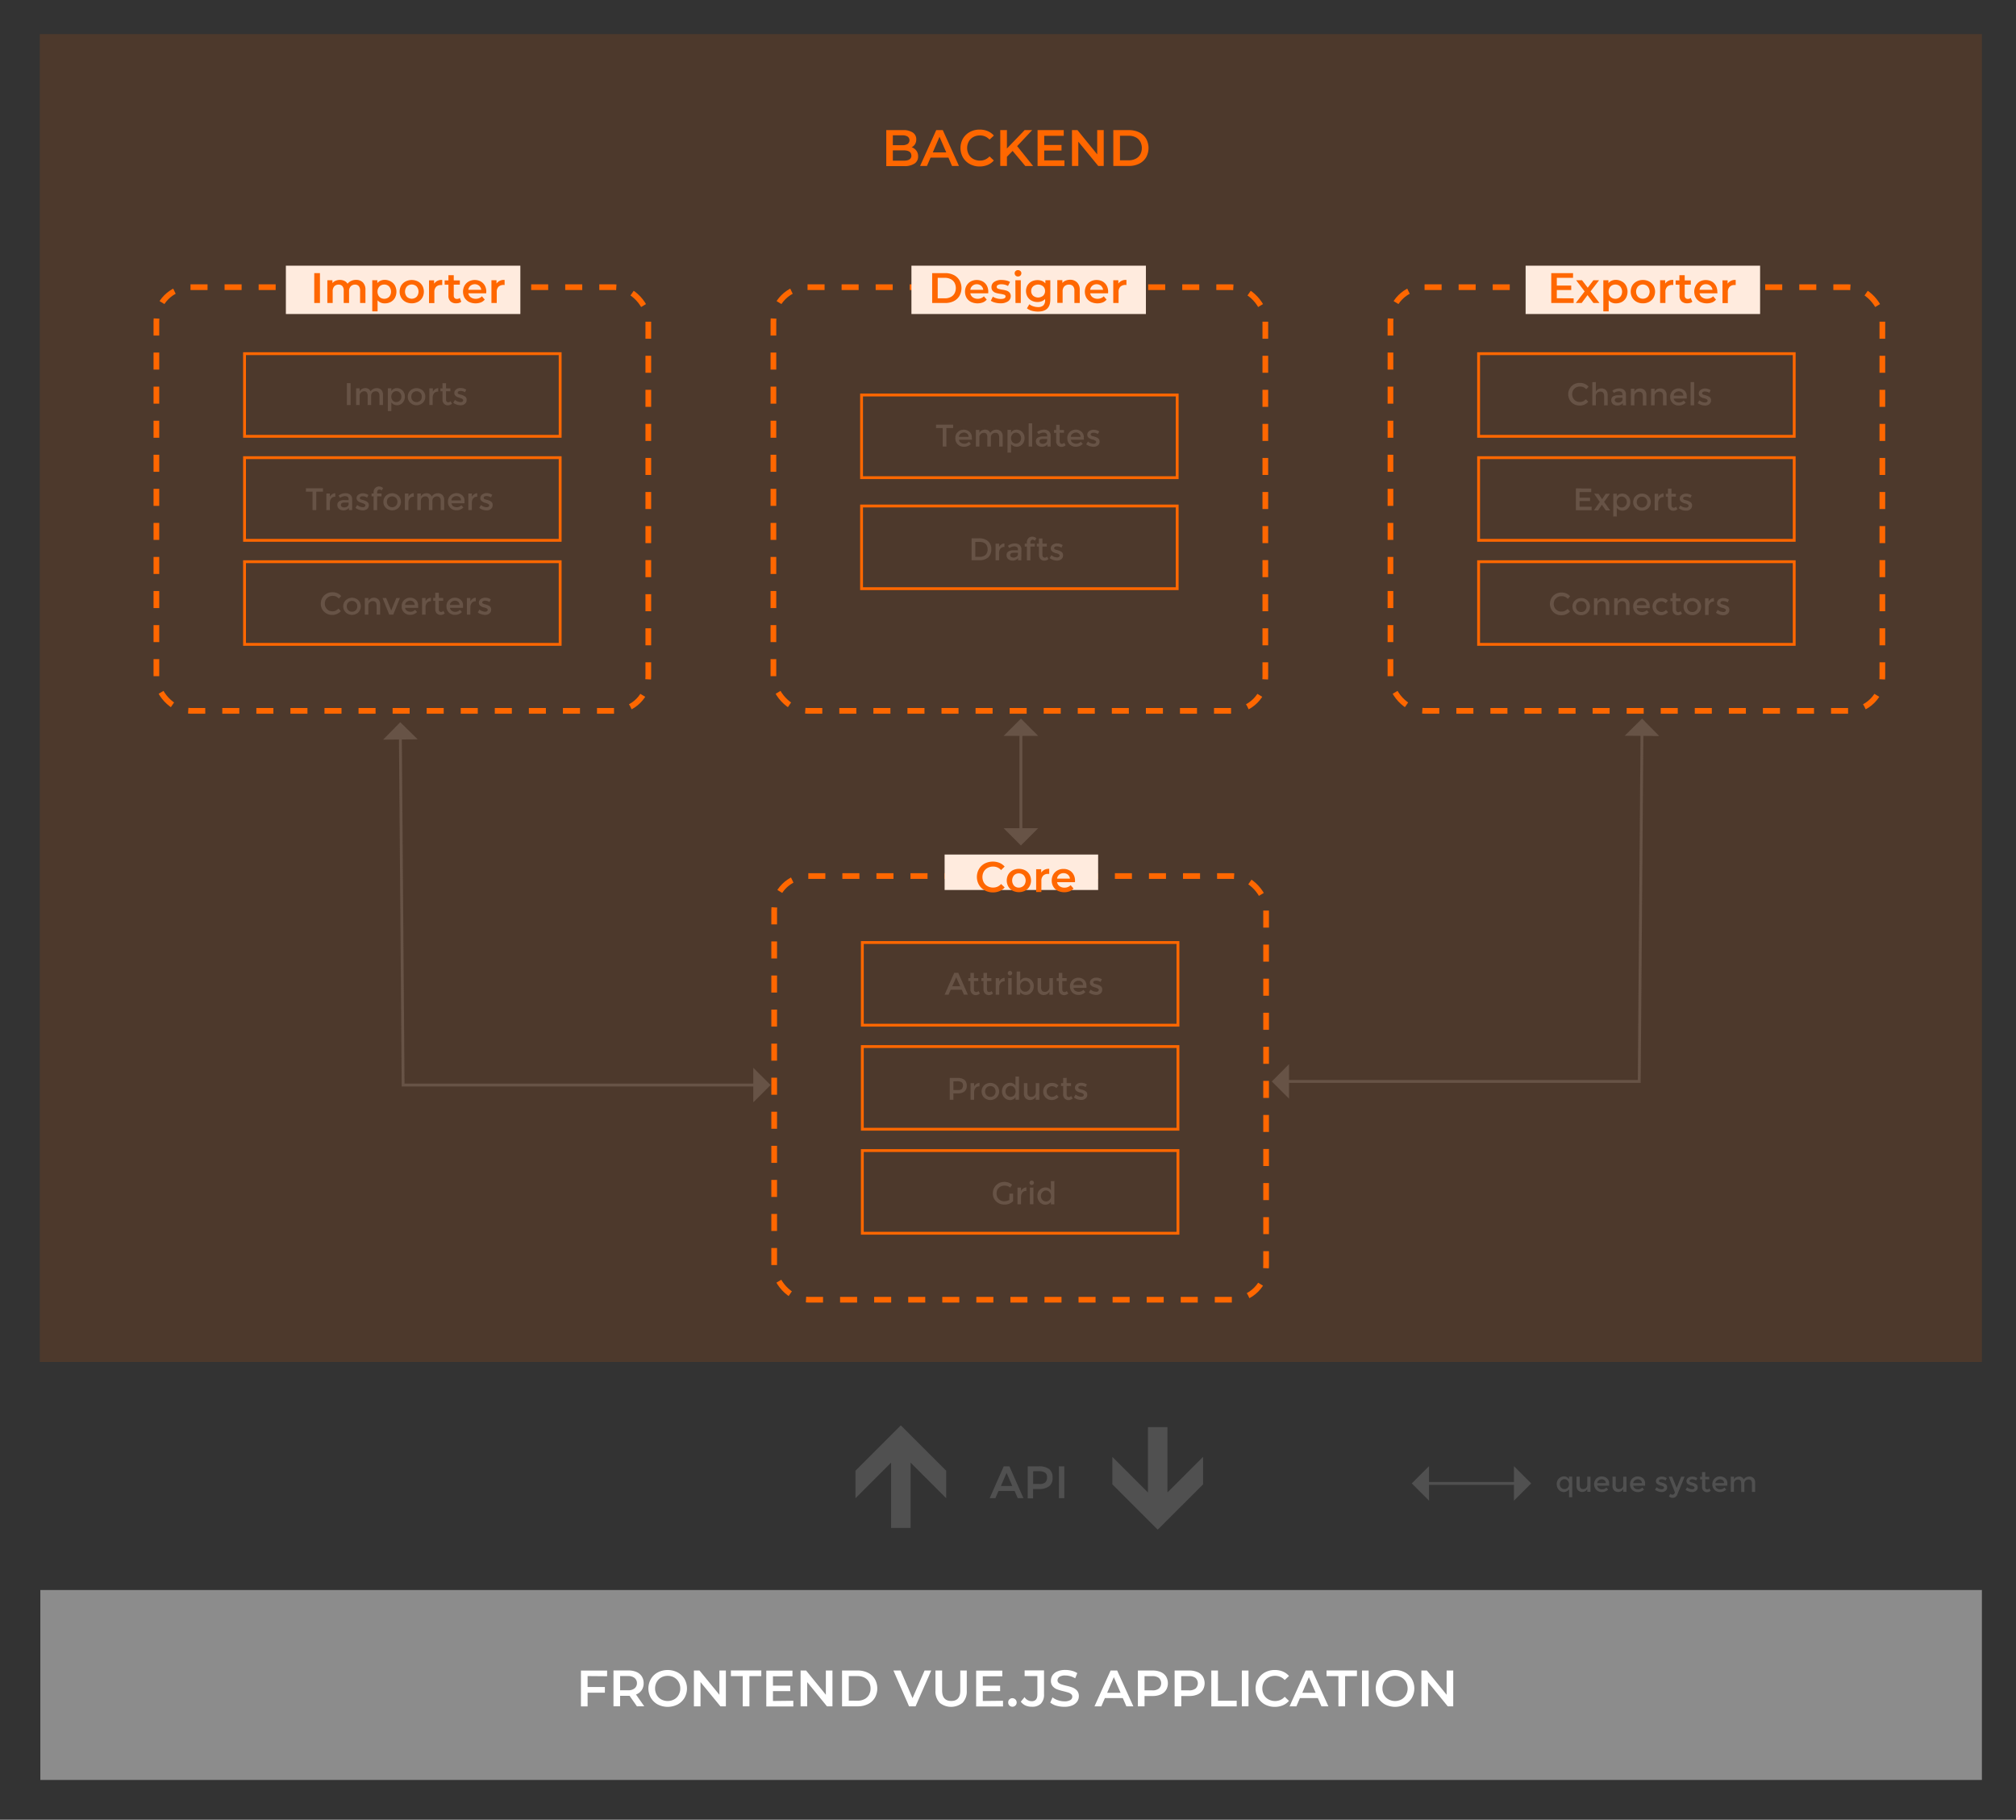 <svg id="Layer_1" data-name="Layer 1" xmlns="http://www.w3.org/2000/svg" viewBox="0 0 709 640"><rect x="0" y="0" width="709" height="640" fill="#333333" stroke="none"/><defs><style>.cls-1,.cls-9{fill:#ff6700;}.cls-2,.cls-4,.cls-6{fill:none;}.cls-2,.cls-4{stroke:#ff6700;}.cls-2,.cls-4,.cls-6,.cls-8{stroke-miterlimit:10;}.cls-2{stroke-width:2px;stroke-dasharray:5.99 5.99;}.cls-3{fill:#fff;}.cls-5,.cls-8{fill:#505050;}.cls-6,.cls-8{stroke:#505050;}.cls-7{fill:#8c8c8c;}.cls-8{stroke-width:3px;}.cls-9{opacity:0.13;}</style></defs><path class="cls-1" d="M322.28,53a3.21,3.21,0,0,1,.61,2,2.9,2.9,0,0,1-1.26,2.52,6.29,6.29,0,0,1-3.67.9h-6.27V45.76h5.91a5.79,5.79,0,0,1,3.43.87,2.79,2.79,0,0,1,1.21,2.4,3.14,3.14,0,0,1-.43,1.66,3,3,0,0,1-1.19,1.11A3.31,3.31,0,0,1,322.28,53ZM314,47.59v3.48h3.31a3.43,3.43,0,0,0,1.89-.44,1.62,1.62,0,0,0,0-2.6,3.43,3.43,0,0,0-1.89-.44Zm6.5,7.11c0-1.21-.91-1.82-2.72-1.82H314v3.64h3.78C319.62,56.52,320.53,55.91,320.53,54.7Z"/><path class="cls-1" d="M333.56,55.44h-6.3L326,58.36h-2.41l5.67-12.6h2.3l5.69,12.6h-2.45Zm-.77-1.84-2.38-5.5-2.36,5.5Z"/><path class="cls-1" d="M341.08,57.7a6.16,6.16,0,0,1-2.41-2.31,6.74,6.74,0,0,1,0-6.66,6.23,6.23,0,0,1,2.43-2.32,7,7,0,0,1,3.44-.83,7.21,7.21,0,0,1,2.83.54,5.83,5.83,0,0,1,2.16,1.56L348,49.1a4.44,4.44,0,0,0-3.37-1.47,4.8,4.8,0,0,0-2.32.56,4.05,4.05,0,0,0-1.6,1.58,4.79,4.79,0,0,0,0,4.57,4.05,4.05,0,0,0,1.6,1.58,4.8,4.8,0,0,0,2.32.56A4.39,4.39,0,0,0,348,55l1.51,1.44A5.81,5.81,0,0,1,347.36,58a7.26,7.26,0,0,1-2.84.54A7,7,0,0,1,341.08,57.7Z"/><path class="cls-1" d="M356.12,53.08l-2,2.05v3.23h-2.34V45.76h2.34v6.46l6.23-6.46H363l-5.29,5.63,5.62,7h-2.74Z"/><path class="cls-1" d="M374.35,56.39v2H364.9V45.76h9.2v2h-6.86V51h6.08v1.93h-6.08v3.47Z"/><path class="cls-1" d="M388.16,45.76v12.6h-1.93l-7-8.54v8.54H377V45.76h1.93l6.94,8.53V45.76Z"/><path class="cls-1" d="M391.54,45.76h5.51a7.92,7.92,0,0,1,3.58.78,5.85,5.85,0,0,1,2.43,2.21,6.78,6.78,0,0,1,0,6.61,5.85,5.85,0,0,1-2.43,2.21,7.92,7.92,0,0,1-3.58.79h-5.51Zm5.4,10.62a5.28,5.28,0,0,0,2.44-.54A3.76,3.76,0,0,0,401,54.33a4.83,4.83,0,0,0,0-4.55,3.82,3.82,0,0,0-1.62-1.51,5.28,5.28,0,0,0-2.44-.53h-3.06v8.64Z"/><rect class="cls-2" x="55" y="101" width="173" height="149" rx="12"/><rect class="cls-2" x="272" y="101" width="173" height="149" rx="12"/><rect class="cls-2" x="489" y="101" width="173" height="149" rx="12"/><rect class="cls-3" x="100.54" y="93.44" width="82.46" height="17"/><path class="cls-1" d="M110.52,96.06h2v10.5h-2Z"/><path class="cls-1" d="M127.63,99.34a3.59,3.59,0,0,1,.89,2.64v4.58h-1.88v-4.35a2.42,2.42,0,0,0-.46-1.58,1.7,1.7,0,0,0-1.34-.53,2,2,0,0,0-1.51.62,2.51,2.51,0,0,0-.57,1.78v4.06h-1.88v-4.35a2.36,2.36,0,0,0-.46-1.58,1.72,1.72,0,0,0-1.34-.53,2,2,0,0,0-1.52.61,2.56,2.56,0,0,0-.56,1.79v4.06h-1.88v-8h1.79v1a2.89,2.89,0,0,1,1.12-.82,3.82,3.82,0,0,1,1.5-.29,3.72,3.72,0,0,1,1.6.34,2.65,2.65,0,0,1,1.1,1,3.23,3.23,0,0,1,1.28-1,4,4,0,0,1,1.72-.36A3.28,3.28,0,0,1,127.63,99.34Z"/><path class="cls-1" d="M137.45,99a3.65,3.65,0,0,1,1.45,1.44,4.68,4.68,0,0,1,0,4.29,3.74,3.74,0,0,1-1.45,1.45,4.27,4.27,0,0,1-2.1.51,3.22,3.22,0,0,1-2.56-1.08v3.89h-1.87V98.56h1.78v1a3,3,0,0,1,1.15-.85,3.86,3.86,0,0,1,1.5-.29A4.27,4.27,0,0,1,137.45,99Zm-.6,5.4a2.79,2.79,0,0,0,0-3.63,2.28,2.28,0,0,0-1.7-.69,2.45,2.45,0,0,0-1.22.3,2.25,2.25,0,0,0-.85.88,2.88,2.88,0,0,0,0,2.64,2.25,2.25,0,0,0,.85.88,2.45,2.45,0,0,0,1.22.3A2.31,2.31,0,0,0,136.85,104.38Z"/><path class="cls-1" d="M142.62,106.15a3.87,3.87,0,0,1-1.53-1.47,4.36,4.36,0,0,1,0-4.24A3.89,3.89,0,0,1,142.62,99,4.81,4.81,0,0,1,147,99a3.86,3.86,0,0,1,1.52,1.45,4.36,4.36,0,0,1,0,4.24,3.84,3.84,0,0,1-1.52,1.47,4.89,4.89,0,0,1-4.39,0Zm3.9-1.77a2.79,2.79,0,0,0,0-3.63,2.46,2.46,0,0,0-3.42,0,2.83,2.83,0,0,0,0,3.63,2.49,2.49,0,0,0,3.42,0Z"/><path class="cls-1" d="M155.52,98.46v1.79a2.39,2.39,0,0,0-.44,0,2.28,2.28,0,0,0-1.71.63,2.56,2.56,0,0,0-.61,1.84v3.88h-1.88v-8h1.79v1.17A3.11,3.11,0,0,1,155.52,98.46Z"/><path class="cls-1" d="M162.22,106.13a2.42,2.42,0,0,1-.8.41,3.66,3.66,0,0,1-1,.13,2.83,2.83,0,0,1-2-.69,2.66,2.66,0,0,1-.72-2v-3.86h-1.32v-1.5h1.32V96.79h1.88v1.82h2.14v1.5h-2.14v3.81a1.29,1.29,0,0,0,.28.9,1.09,1.09,0,0,0,.82.31,1.58,1.58,0,0,0,1.05-.34Z"/><path class="cls-1" d="M171,103.16h-6.29a2.18,2.18,0,0,0,.86,1.4,2.83,2.83,0,0,0,1.74.52,2.91,2.91,0,0,0,2.17-.87l1,1.15a3.41,3.41,0,0,1-1.37,1,5.42,5.42,0,0,1-4.18-.19,3.88,3.88,0,0,1-1.56-1.47,4.45,4.45,0,0,1,0-4.23A3.78,3.78,0,0,1,164.85,99a4.31,4.31,0,0,1,2.13-.53,4.26,4.26,0,0,1,2.09.52,3.74,3.74,0,0,1,1.44,1.46,4.45,4.45,0,0,1,.52,2.16C171,102.73,171,102.92,171,103.16Zm-5.55-2.66a2.25,2.25,0,0,0-.75,1.42h4.54a2.21,2.21,0,0,0-.73-1.42,2.44,2.44,0,0,0-3.06,0Z"/><path class="cls-1" d="M177.46,98.46v1.79a2.57,2.57,0,0,0-2.14.59,2.56,2.56,0,0,0-.62,1.84v3.88h-1.87v-8h1.78v1.17A3.11,3.11,0,0,1,177.46,98.46Z"/><rect class="cls-3" x="320.54" y="93.44" width="82.46" height="17"/><path class="cls-1" d="M327.83,96.06h4.59a6.5,6.5,0,0,1,3,.66,4.83,4.83,0,0,1,2,1.84,5.63,5.63,0,0,1,0,5.51,4.83,4.83,0,0,1-2,1.84,6.5,6.5,0,0,1-3,.65h-4.59Zm4.5,8.86a4.4,4.4,0,0,0,2-.45,3.16,3.16,0,0,0,1.35-1.26,4.06,4.06,0,0,0,0-3.79,3.16,3.16,0,0,0-1.35-1.26,4.4,4.4,0,0,0-2-.45h-2.55v7.21Z"/><path class="cls-1" d="M347.54,103.16h-6.29a2.18,2.18,0,0,0,.86,1.4,2.83,2.83,0,0,0,1.74.52,2.92,2.92,0,0,0,2.17-.87l1,1.15a3.41,3.41,0,0,1-1.37,1,5.45,5.45,0,0,1-4.19-.19,3.86,3.86,0,0,1-1.55-1.47,4.45,4.45,0,0,1,0-4.23A3.82,3.82,0,0,1,341.38,99a4.35,4.35,0,0,1,2.14-.53,4.29,4.29,0,0,1,2.09.52,3.74,3.74,0,0,1,1.44,1.46,4.45,4.45,0,0,1,.51,2.16C347.56,102.73,347.55,102.92,347.54,103.16ZM342,100.5a2.25,2.25,0,0,0-.75,1.42h4.54a2.17,2.17,0,0,0-.74-1.42,2.42,2.42,0,0,0-3.05,0Z"/><path class="cls-1" d="M349.94,106.42a4.72,4.72,0,0,1-1.49-.65l.72-1.43a4.45,4.45,0,0,0,1.3.58,5.17,5.17,0,0,0,1.49.22c1.12,0,1.68-.29,1.68-.89a.59.59,0,0,0-.43-.58,8,8,0,0,0-1.37-.32,11,11,0,0,1-1.61-.34,2.46,2.46,0,0,1-1.08-.68,1.9,1.9,0,0,1-.46-1.36,2.13,2.13,0,0,1,.95-1.82,4.3,4.3,0,0,1,2.57-.69,7.83,7.83,0,0,1,1.66.19,4.59,4.59,0,0,1,1.34.5l-.71,1.43a4.49,4.49,0,0,0-2.3-.6,2.46,2.46,0,0,0-1.25.25.72.72,0,0,0-.43.65.66.66,0,0,0,.46.64,7.69,7.69,0,0,0,1.41.35,10.8,10.8,0,0,1,1.58.34,2.52,2.52,0,0,1,1.06.67,1.85,1.85,0,0,1,.44,1.31,2.14,2.14,0,0,1-1,1.81,4.69,4.69,0,0,1-2.66.67A7.5,7.5,0,0,1,349.94,106.42Z"/><path class="cls-1" d="M357.18,96.91a1.11,1.11,0,0,1,0-1.6A1.2,1.2,0,0,1,358,95a1.25,1.25,0,0,1,.85.31,1,1,0,0,1,.35.77,1.16,1.16,0,0,1-.34.84,1.3,1.3,0,0,1-1.72,0Zm-.09,1.65H359v8h-1.87Z"/><path class="cls-1" d="M369.38,98.56v6.79q0,4.23-4.32,4.23a8.21,8.21,0,0,1-2.19-.29,4.73,4.73,0,0,1-1.71-.85L362,107a4.12,4.12,0,0,0,1.32.7A5.39,5.39,0,0,0,365,108a2.7,2.7,0,0,0,1.94-.6,2.49,2.49,0,0,0,.61-1.83v-.42a3.21,3.21,0,0,1-1.17.8,4.31,4.31,0,0,1-1.51.27,4.45,4.45,0,0,1-2.07-.49,3.63,3.63,0,0,1-1.45-1.38,4.11,4.11,0,0,1,0-4,3.72,3.72,0,0,1,1.45-1.36,4.57,4.57,0,0,1,2.07-.48,4.23,4.23,0,0,1,1.58.29,2.94,2.94,0,0,1,1.19.87V98.56ZM366.85,104a2.19,2.19,0,0,0,.68-1.66,2.11,2.11,0,0,0-.68-1.63,2.76,2.76,0,0,0-3.51,0,2.08,2.08,0,0,0-.68,1.63,2.16,2.16,0,0,0,.68,1.66,2.76,2.76,0,0,0,3.51,0Z"/><path class="cls-1" d="M378.81,99.35a3.49,3.49,0,0,1,.92,2.63v4.58h-1.88v-4.35a2.27,2.27,0,0,0-.49-1.58,1.85,1.85,0,0,0-1.41-.53,2.19,2.19,0,0,0-1.64.62,2.49,2.49,0,0,0-.6,1.8v4h-1.87v-8h1.78v1a2.93,2.93,0,0,1,1.17-.84,4.21,4.21,0,0,1,1.59-.29A3.35,3.35,0,0,1,378.81,99.35Z"/><path class="cls-1" d="M389.69,103.16H383.4a2.18,2.18,0,0,0,.86,1.4,2.83,2.83,0,0,0,1.74.52,2.91,2.91,0,0,0,2.17-.87l1,1.15a3.41,3.41,0,0,1-1.37,1,5.42,5.42,0,0,1-4.18-.19,3.88,3.88,0,0,1-1.56-1.47,4.45,4.45,0,0,1,0-4.23A3.78,3.78,0,0,1,383.54,99a4.31,4.31,0,0,1,2.13-.53,4.26,4.26,0,0,1,2.09.52,3.74,3.74,0,0,1,1.44,1.46,4.45,4.45,0,0,1,.52,2.16C389.72,102.73,389.71,102.92,389.69,103.16Zm-5.55-2.66a2.25,2.25,0,0,0-.75,1.42h4.54a2.21,2.21,0,0,0-.73-1.42,2.44,2.44,0,0,0-3.06,0Z"/><path class="cls-1" d="M396.15,98.46v1.79a2.57,2.57,0,0,0-2.14.59,2.56,2.56,0,0,0-.62,1.84v3.88h-1.87v-8h1.78v1.17A3.11,3.11,0,0,1,396.15,98.46Z"/><rect class="cls-3" x="536.54" y="93.44" width="82.46" height="17"/><path class="cls-1" d="M553.43,104.93v1.63h-7.87V96.06h7.66V97.7h-5.71v2.73h5.07V102h-5.07v2.89Z"/><path class="cls-1" d="M560.38,106.56l-2.06-2.77-2.07,2.77h-2.07l3.12-4.06-3-3.94h2.08l2,2.62,2-2.62h2l-3,3.91,3.13,4.09Z"/><path class="cls-1" d="M570.41,99a3.56,3.56,0,0,1,1.44,1.44,4.61,4.61,0,0,1,0,4.29,3.65,3.65,0,0,1-1.44,1.45,4.29,4.29,0,0,1-2.1.51,3.22,3.22,0,0,1-2.56-1.08v3.89h-1.88V98.56h1.79v1a3,3,0,0,1,1.15-.85,3.82,3.82,0,0,1,1.5-.29A4.3,4.3,0,0,1,570.41,99Zm-.6,5.4a2.83,2.83,0,0,0,0-3.63,2.29,2.29,0,0,0-1.71-.69,2.44,2.44,0,0,0-1.21.3,2.27,2.27,0,0,0-.86.88,3,3,0,0,0,0,2.64,2.27,2.27,0,0,0,.86.88,2.44,2.44,0,0,0,1.21.3A2.32,2.32,0,0,0,569.81,104.38Z"/><path class="cls-1" d="M575.57,106.15a3.91,3.91,0,0,1-1.52-1.47,4.36,4.36,0,0,1,0-4.24A3.93,3.93,0,0,1,575.57,99a4.55,4.55,0,0,1,2.19-.53A4.6,4.6,0,0,1,580,99a3.86,3.86,0,0,1,1.52,1.45,4.36,4.36,0,0,1,0,4.24,3.84,3.84,0,0,1-1.52,1.47,4.59,4.59,0,0,1-2.21.52A4.54,4.54,0,0,1,575.57,106.15Zm3.9-1.77a2.76,2.76,0,0,0,0-3.63,2.45,2.45,0,0,0-3.41,0,2.79,2.79,0,0,0,0,3.63,2.48,2.48,0,0,0,3.41,0Z"/><path class="cls-1" d="M588.47,98.46v1.79a2.57,2.57,0,0,0-2.14.59,2.56,2.56,0,0,0-.62,1.84v3.88h-1.87v-8h1.78v1.17A3.11,3.11,0,0,1,588.47,98.46Z"/><path class="cls-1" d="M595.18,106.13a2.42,2.42,0,0,1-.8.41,3.66,3.66,0,0,1-1,.13,2.83,2.83,0,0,1-2-.69,2.66,2.66,0,0,1-.72-2v-3.86H589.3v-1.5h1.32V96.79h1.87v1.82h2.15v1.5h-2.15v3.81a1.3,1.3,0,0,0,.29.9,1.08,1.08,0,0,0,.82.31,1.6,1.6,0,0,0,1-.34Z"/><path class="cls-1" d="M604,103.16h-6.28a2.18,2.18,0,0,0,.86,1.4,2.8,2.8,0,0,0,1.73.52,2.93,2.93,0,0,0,2.18-.87l1,1.15a3.38,3.38,0,0,1-1.36,1,5.45,5.45,0,0,1-4.19-.19,3.86,3.86,0,0,1-1.55-1.47,4.38,4.38,0,0,1,0-4.23A3.75,3.75,0,0,1,597.8,99,4.52,4.52,0,0,1,602,99a3.74,3.74,0,0,1,1.44,1.46,4.45,4.45,0,0,1,.51,2.16C604,102.73,604,102.92,604,103.16Zm-5.54-2.66a2.26,2.26,0,0,0-.76,1.42h4.55a2.22,2.22,0,0,0-.74-1.42,2.28,2.28,0,0,0-1.53-.54A2.24,2.24,0,0,0,598.41,100.5Z"/><path class="cls-1" d="M610.42,98.46v1.79a2.39,2.39,0,0,0-.44,0,2.28,2.28,0,0,0-1.71.63,2.56,2.56,0,0,0-.61,1.84v3.88h-1.88v-8h1.79v1.17A3.11,3.11,0,0,1,610.42,98.46Z"/><rect class="cls-4" x="86" y="124.38" width="111" height="29.07"/><rect class="cls-4" x="86" y="160.96" width="111" height="29.07"/><rect class="cls-4" x="86" y="197.55" width="111" height="29.07"/><rect class="cls-4" x="303" y="138.92" width="111" height="29.07"/><rect class="cls-4" x="303" y="177.96" width="111" height="29.07"/><rect class="cls-4" x="520" y="124.38" width="111" height="29.07"/><rect class="cls-4" x="520" y="160.96" width="111" height="29.07"/><rect class="cls-4" x="520" y="197.55" width="111" height="29.07"/><rect class="cls-2" x="272.27" y="308.1" width="173" height="149" rx="12"/><rect class="cls-3" x="332.21" y="300.54" width="53.99" height="12.46"/><path class="cls-1" d="M346.29,313.12a5.12,5.12,0,0,1-2-1.93,5.61,5.61,0,0,1,0-5.55,5.18,5.18,0,0,1,2-1.93,6.36,6.36,0,0,1,5.23-.24,4.79,4.79,0,0,1,1.8,1.3L352.07,306a3.67,3.67,0,0,0-2.81-1.23,3.86,3.86,0,0,0-1.93.47,3.38,3.38,0,0,0-1.34,1.31,4,4,0,0,0,0,3.81,3.38,3.38,0,0,0,1.34,1.31,3.86,3.86,0,0,0,1.93.48,3.65,3.65,0,0,0,2.81-1.25l1.26,1.2a4.77,4.77,0,0,1-1.81,1.31,6,6,0,0,1-2.36.45A6,6,0,0,1,346.29,313.12Z"/><path class="cls-1" d="M356.13,313.25a3.84,3.84,0,0,1-1.52-1.47,4.34,4.34,0,0,1,0-4.23,3.88,3.88,0,0,1,1.52-1.46,4.91,4.91,0,0,1,4.4,0,3.82,3.82,0,0,1,1.52,1.46,4.34,4.34,0,0,1,0,4.23,3.77,3.77,0,0,1-1.52,1.47,4.91,4.91,0,0,1-4.4,0Zm3.91-1.77a2.79,2.79,0,0,0,0-3.63,2.33,2.33,0,0,0-1.72-.69,2.27,2.27,0,0,0-1.7.69,2.83,2.83,0,0,0,0,3.63,2.27,2.27,0,0,0,1.7.69A2.33,2.33,0,0,0,360,311.48Z"/><path class="cls-1" d="M369,305.57v1.78a2.39,2.39,0,0,0-.44,0,2.28,2.28,0,0,0-1.71.63,2.56,2.56,0,0,0-.61,1.84v3.89H364.4v-8h1.78v1.17A3.13,3.13,0,0,1,369,305.57Z"/><path class="cls-1" d="M378.05,310.26h-6.29a2.15,2.15,0,0,0,.87,1.4,2.78,2.78,0,0,0,1.73.52,2.91,2.91,0,0,0,2.17-.87l1,1.16a3.39,3.39,0,0,1-1.37,1,5.42,5.42,0,0,1-4.18-.19,3.73,3.73,0,0,1-1.55-1.47,4.06,4.06,0,0,1-.55-2.12,4.26,4.26,0,0,1,.53-2.11,3.84,3.84,0,0,1,1.48-1.46,4.31,4.31,0,0,1,2.13-.52,4.23,4.23,0,0,1,2.09.51,3.61,3.61,0,0,1,1.44,1.46,4.36,4.36,0,0,1,.52,2.17C378.08,309.84,378.07,310,378.05,310.26Zm-5.54-2.66a2.21,2.21,0,0,0-.76,1.42h4.54a2.2,2.2,0,0,0-.73-1.41,2.44,2.44,0,0,0-3.05,0Z"/><rect class="cls-4" x="303.27" y="331.48" width="111" height="29.07"/><rect class="cls-4" x="303.27" y="368.07" width="111" height="29.07"/><rect class="cls-4" x="303.27" y="404.65" width="111" height="29.07"/><path class="cls-5" d="M122,134.75h1.29v7.69H122Z"/><path class="cls-5" d="M126.48,139.27v3.17h-1.23v-5.85h1.23v1.06a2,2,0,0,1,.8-.84,2.23,2.23,0,0,1,1.15-.31,1.85,1.85,0,0,1,1.88,1.14,2.63,2.63,0,0,1,2.17-1.14,2.19,2.19,0,0,1,1.6.6,2.36,2.36,0,0,1,.61,1.75v3.59h-1.23v-3.21c0-1.08-.45-1.62-1.34-1.62a1.62,1.62,0,0,0-1.1.4,1.55,1.55,0,0,0-.49,1.17v3.26H129.3v-3.21A2,2,0,0,0,129,138a1.09,1.09,0,0,0-.93-.39A1.6,1.6,0,0,0,127,138,1.58,1.58,0,0,0,126.48,139.27Z"/><path class="cls-5" d="M139.54,136.5a2.76,2.76,0,0,1,2,.81,2.9,2.9,0,0,1,.84,2.17,3,3,0,0,1-.83,2.2,2.57,2.57,0,0,1-3.92-.12v3h-1.23v-8h1.23v1A2.19,2.19,0,0,1,139.54,136.5Zm-1.92,3a1.92,1.92,0,0,0,.5,1.37,1.63,1.63,0,0,0,1.23.54,1.76,1.76,0,0,0,1.27-.53,1.83,1.83,0,0,0,.54-1.37,2,2,0,0,0-.53-1.4,1.67,1.67,0,0,0-1.26-.55,1.62,1.62,0,0,0-1.25.55A2,2,0,0,0,137.62,139.52Z"/><path class="cls-5" d="M148.69,141.65a3.19,3.19,0,0,1-4.4,0,2.91,2.91,0,0,1-.88-2.14,2.94,2.94,0,0,1,.88-2.14,3.22,3.22,0,0,1,4.4,0,2.91,2.91,0,0,1,.88,2.14A2.87,2.87,0,0,1,148.69,141.65Zm-3.52-.76a1.9,1.9,0,0,0,2.65,0,1.86,1.86,0,0,0,.52-1.38,1.89,1.89,0,0,0-.52-1.38,1.92,1.92,0,0,0-2.65,0,1.89,1.89,0,0,0-.52,1.38A1.86,1.86,0,0,0,145.17,140.89Z"/><path class="cls-5" d="M154,137.74a1.61,1.61,0,0,0-1.37.6,2.49,2.49,0,0,0-.47,1.59v2.51H151v-5.85h1.23v1.17a2.69,2.69,0,0,1,.81-.9,2,2,0,0,1,1.08-.36l0,1.24Z"/><path class="cls-5" d="M156.86,137.58v3a.92.92,0,0,0,.22.66.75.75,0,0,0,.61.25,1,1,0,0,0,.76-.39l.51.87a2.12,2.12,0,0,1-1.44.59,1.83,1.83,0,0,1-1.34-.55,2,2,0,0,1-.56-1.47v-2.93h-.73v-1h.73v-1.84h1.24v1.84h1.54v1Z"/><path class="cls-5" d="M164.1,140.69a1.66,1.66,0,0,1-.6,1.34,2.36,2.36,0,0,1-1.55.5,4.28,4.28,0,0,1-1.33-.23,4.14,4.14,0,0,1-1.21-.65l.59-1a3.33,3.33,0,0,0,2,.77,1,1,0,0,0,.66-.19.6.6,0,0,0,.24-.49c0-.3-.38-.56-1.16-.79l-.13-.05q-1.83-.49-1.83-1.65a1.56,1.56,0,0,1,.63-1.3,2.59,2.59,0,0,1,1.65-.49,3.46,3.46,0,0,1,1.91.59l-.46.92a2.73,2.73,0,0,0-1.55-.48,1.5,1.5,0,0,0-.72.16.53.53,0,0,0-.27.48.44.44,0,0,0,.28.42,3.58,3.58,0,0,0,.56.19,5.6,5.6,0,0,1,.63.17c.19.06.36.13.54.2a3.53,3.53,0,0,1,.55.31A1.35,1.35,0,0,1,164.1,140.69Z"/><path class="cls-5" d="M111.22,172.91v6.5h-1.3v-6.5h-2.33v-1.19h6v1.19Z"/><path class="cls-5" d="M117.85,174.71a1.61,1.61,0,0,0-1.37.6,2.49,2.49,0,0,0-.47,1.59v2.51h-1.23v-5.85H116v1.17a2.69,2.69,0,0,1,.81-.9,2,2,0,0,1,1.09-.36v1.24Z"/><path class="cls-5" d="M123.84,179.41h-1.13v-.78a2.39,2.39,0,0,1-1.94.87,2.28,2.28,0,0,1-1.52-.52,1.73,1.73,0,0,1-.6-1.38,1.45,1.45,0,0,1,.64-1.29,3,3,0,0,1,1.73-.43h1.59v-.22q0-1.17-1.29-1.17a3,3,0,0,0-1.7.6l-.55-.77a3.76,3.76,0,0,1,2.42-.85,2.62,2.62,0,0,1,1.69.52,2,2,0,0,1,.66,1.65Zm-1.24-2.18v-.49h-1.38c-.89,0-1.33.27-1.33.83a.75.75,0,0,0,.33.66,1.61,1.61,0,0,0,.92.22,1.64,1.64,0,0,0,1-.33A1,1,0,0,0,122.6,177.23Z"/><path class="cls-5" d="M129.72,177.66a1.66,1.66,0,0,1-.6,1.34,2.39,2.39,0,0,1-1.56.5,4.27,4.27,0,0,1-1.32-.23,4.19,4.19,0,0,1-1.22-.65l.6-1a3.33,3.33,0,0,0,2,.77,1,1,0,0,0,.66-.19.6.6,0,0,0,.24-.49c0-.3-.39-.56-1.17-.79l-.13-.05c-1.22-.33-1.82-.88-1.82-1.65A1.56,1.56,0,0,1,126,174a2.58,2.58,0,0,1,1.64-.49,3.47,3.47,0,0,1,1.92.59l-.47.92a2.7,2.7,0,0,0-1.55-.48,1.46,1.46,0,0,0-.71.16.54.54,0,0,0-.28.48.45.45,0,0,0,.29.42,3.25,3.25,0,0,0,.56.19c.23.05.44.11.63.17l.53.2a3.59,3.59,0,0,1,.56.31A1.38,1.38,0,0,1,129.72,177.66Z"/><path class="cls-5" d="M132.64,173.07v.49h1.54v1h-1.54v4.86H131.4v-4.86h-.73v-1h.73v-.45a2,2,0,0,1,.56-1.47,1.83,1.83,0,0,1,1.34-.55,2.12,2.12,0,0,1,1.44.59l-.51.86a1.05,1.05,0,0,0-.76-.38.75.75,0,0,0-.61.25A.92.92,0,0,0,132.64,173.07Z"/><path class="cls-5" d="M140.12,178.62a3.19,3.19,0,0,1-4.4,0,2.87,2.87,0,0,1-.88-2.14,2.91,2.91,0,0,1,.88-2.14,3.22,3.22,0,0,1,4.4,0,2.94,2.94,0,0,1,.88,2.14A2.91,2.91,0,0,1,140.12,178.62Zm-3.53-.76a1.9,1.9,0,0,0,2.65,0,1.86,1.86,0,0,0,.52-1.38,1.89,1.89,0,0,0-.52-1.38,1.92,1.92,0,0,0-2.65,0,1.89,1.89,0,0,0-.52,1.38A1.86,1.86,0,0,0,136.59,177.86Z"/><path class="cls-5" d="M145.46,174.71a1.61,1.61,0,0,0-1.37.6,2.49,2.49,0,0,0-.46,1.59v2.51h-1.24v-5.85h1.24v1.17a2.56,2.56,0,0,1,.8-.9,2,2,0,0,1,1.09-.36v1.24Z"/><path class="cls-5" d="M148,176.24v3.17h-1.23v-5.85H148v1.06a1.91,1.91,0,0,1,.8-.84,2.23,2.23,0,0,1,1.15-.31,1.86,1.86,0,0,1,1.88,1.14,2.63,2.63,0,0,1,2.17-1.14,2.19,2.19,0,0,1,1.6.6,2.36,2.36,0,0,1,.61,1.75v3.59H155V176.2q0-1.62-1.35-1.62a1.61,1.61,0,0,0-1.09.4,1.52,1.52,0,0,0-.49,1.17v3.26h-1.23V176.2a2,2,0,0,0-.3-1.23,1.1,1.1,0,0,0-.93-.39,1.64,1.64,0,0,0-1.12.42A1.61,1.61,0,0,0,148,176.24Z"/><path class="cls-5" d="M163.36,177h-4.59a1.34,1.34,0,0,0,.59,1,2.27,2.27,0,0,0,2.9-.3l.7.77a3.28,3.28,0,0,1-2.46,1,3,3,0,0,1-2.1-.82,2.91,2.91,0,0,1-.86-2.2,2.86,2.86,0,0,1,.88-2.2,3.13,3.13,0,0,1,4.1-.09,2.47,2.47,0,0,1,.84,2Zm-4.59-1h3.36a1.42,1.42,0,0,0-.46-1.13,1.72,1.72,0,0,0-1.14-.4,1.94,1.94,0,0,0-1.22.42A1.31,1.31,0,0,0,158.77,176.05Z"/><path class="cls-5" d="M167.78,174.71a1.61,1.61,0,0,0-1.37.6,2.49,2.49,0,0,0-.47,1.59v2.51h-1.23v-5.85h1.23v1.17a2.69,2.69,0,0,1,.81-.9,2,2,0,0,1,1.09-.36v1.24Z"/><path class="cls-5" d="M173.25,177.66a1.64,1.64,0,0,1-.61,1.34,2.36,2.36,0,0,1-1.55.5,4.27,4.27,0,0,1-1.32-.23,4.07,4.07,0,0,1-1.22-.65l.6-1a3.33,3.33,0,0,0,2,.77,1.05,1.05,0,0,0,.66-.19.6.6,0,0,0,.24-.49c0-.3-.39-.56-1.17-.79l-.13-.05q-1.83-.49-1.83-1.65a1.54,1.54,0,0,1,.64-1.3,2.58,2.58,0,0,1,1.64-.49,3.44,3.44,0,0,1,1.91.59l-.46.92a2.7,2.7,0,0,0-1.55-.48,1.46,1.46,0,0,0-.71.16.52.52,0,0,0-.28.48.45.45,0,0,0,.29.42,3.09,3.09,0,0,0,.55.19,6.48,6.48,0,0,1,.64.17l.53.2a3.13,3.13,0,0,1,.55.31A1.36,1.36,0,0,1,173.25,177.66Z"/><path class="cls-5" d="M116.88,215a2.76,2.76,0,0,0,1.16-.23,4,4,0,0,0,1-.72l.83.86a3.84,3.84,0,0,1-3,1.35,4,4,0,0,1-2.89-1.12,3.78,3.78,0,0,1-1.15-2.84,3.85,3.85,0,0,1,1.17-2.86,4.07,4.07,0,0,1,3-1.14,3.84,3.84,0,0,1,3,1.32l-.82.9a3.67,3.67,0,0,0-1-.74,2.91,2.91,0,0,0-1.15-.21,2.75,2.75,0,0,0-2,.76,2.52,2.52,0,0,0-.79,1.92,2.64,2.64,0,0,0,.79,2A2.51,2.51,0,0,0,116.88,215Z"/><path class="cls-5" d="M126,215.38a3.22,3.22,0,0,1-4.4,0,3,3,0,0,1,0-4.28,3.19,3.19,0,0,1,4.4,0,3,3,0,0,1,0,4.28Zm-3.52-.76a1.92,1.92,0,0,0,2.65,0,1.89,1.89,0,0,0,.52-1.38,1.86,1.86,0,0,0-.52-1.38,1.9,1.9,0,0,0-2.65,0,1.87,1.87,0,0,0-.53,1.38A1.9,1.9,0,0,0,122.5,214.62Z"/><path class="cls-5" d="M129.53,213v3.16H128.3v-5.85h1.23v1.07a2.22,2.22,0,0,1,1.95-1.16,2.2,2.2,0,0,1,1.6.61,2.34,2.34,0,0,1,.61,1.75v3.58h-1.23V213c0-1.08-.45-1.61-1.34-1.61a1.64,1.64,0,0,0-1.12.42A1.58,1.58,0,0,0,129.53,213Z"/><path class="cls-5" d="M136.89,216.16l-2.35-5.85h1.27l1.78,4.42,1.79-4.42h1.27l-2.35,5.85Z"/><path class="cls-5" d="M147.08,213.78h-4.59a1.34,1.34,0,0,0,.58,1,2.27,2.27,0,0,0,2.91-.31l.7.77a3.24,3.24,0,0,1-2.46,1,2.94,2.94,0,0,1-2.1-.82,2.86,2.86,0,0,1-.86-2.2,2.82,2.82,0,0,1,.88-2.19,3,3,0,0,1,2.07-.82,3,3,0,0,1,2,.72,2.5,2.5,0,0,1,.84,2Zm-4.59-1h3.35a1.39,1.39,0,0,0-.46-1.13,1.65,1.65,0,0,0-1.14-.4,2,2,0,0,0-1.21.41A1.34,1.34,0,0,0,142.49,212.81Z"/><path class="cls-5" d="M151.5,211.47a1.66,1.66,0,0,0-1.38.59,2.6,2.6,0,0,0-.46,1.6v2.5h-1.23v-5.85h1.23v1.18a2.51,2.51,0,0,1,.81-.9,1.93,1.93,0,0,1,1.08-.37l0,1.25Z"/><path class="cls-5" d="M154.32,211.3v3a1,1,0,0,0,.22.67.78.78,0,0,0,.61.25,1,1,0,0,0,.76-.39l.51.87a2.12,2.12,0,0,1-1.44.58,1.86,1.86,0,0,1-1.34-.54,2,2,0,0,1-.56-1.47V211.3h-.73v-1h.73v-1.83h1.24v1.83h1.54v1Z"/><path class="cls-5" d="M162.84,213.78h-4.59a1.35,1.35,0,0,0,.59,1,2,2,0,0,0,1.23.39,2,2,0,0,0,1.67-.7l.7.77a3.24,3.24,0,0,1-2.46,1,2.94,2.94,0,0,1-2.1-.82,2.9,2.9,0,0,1-.86-2.2,2.82,2.82,0,0,1,.88-2.19,3.12,3.12,0,0,1,4.1-.1,2.5,2.5,0,0,1,.84,2Zm-4.59-1h3.36a1.42,1.42,0,0,0-.46-1.13,1.67,1.67,0,0,0-1.14-.4,2,2,0,0,0-1.22.41A1.34,1.34,0,0,0,158.25,212.81Z"/><path class="cls-5" d="M167.26,211.47a1.63,1.63,0,0,0-1.37.59,2.54,2.54,0,0,0-.47,1.6v2.5h-1.23v-5.85h1.23v1.18a2.51,2.51,0,0,1,.81-.9,1.93,1.93,0,0,1,1.09-.37v1.25Z"/><path class="cls-5" d="M172.73,214.42a1.62,1.62,0,0,1-.61,1.33,2.31,2.31,0,0,1-1.55.5,4,4,0,0,1-1.32-.23,3.86,3.86,0,0,1-1.22-.65l.6-1a3.33,3.33,0,0,0,2,.77,1,1,0,0,0,.66-.2.58.58,0,0,0,.25-.49c0-.29-.39-.55-1.17-.79l-.13,0q-1.83-.49-1.83-1.65a1.57,1.57,0,0,1,.64-1.31,2.64,2.64,0,0,1,1.64-.49,3.39,3.39,0,0,1,1.91.6l-.46.91a2.79,2.79,0,0,0-1.55-.47,1.36,1.36,0,0,0-.71.16.5.5,0,0,0-.28.48.43.43,0,0,0,.29.41,2.45,2.45,0,0,0,.55.19l.63.18a4.3,4.3,0,0,1,.54.2,3,3,0,0,1,.55.3A1.39,1.39,0,0,1,172.73,214.42Z"/><path class="cls-5" d="M332.83,150.54v6.51h-1.29v-6.51H329.2v-1.18h6v1.18Z"/><path class="cls-5" d="M341.84,154.66h-4.58a1.34,1.34,0,0,0,.58,1,2,2,0,0,0,1.23.39,2,2,0,0,0,1.67-.7l.71.77a3.26,3.26,0,0,1-2.47,1,2.89,2.89,0,0,1-3-3,2.85,2.85,0,0,1,.88-2.19,3,3,0,0,1,2.08-.81,3,3,0,0,1,2,.72,2.49,2.49,0,0,1,.83,2Zm-4.58-1h3.35a1.39,1.39,0,0,0-.46-1.13,1.67,1.67,0,0,0-1.14-.4,2,2,0,0,0-1.22.41A1.36,1.36,0,0,0,337.26,153.69Z"/><path class="cls-5" d="M344.43,153.88v3.17H343.2v-5.86h1.23v1.07a2,2,0,0,1,.79-.85,2.32,2.32,0,0,1,1.15-.3,1.87,1.87,0,0,1,1.89,1.14,2.61,2.61,0,0,1,2.16-1.14,2.17,2.17,0,0,1,1.6.6,2.34,2.34,0,0,1,.61,1.75v3.59H351.4v-3.22c0-1.07-.45-1.61-1.34-1.61a1.64,1.64,0,0,0-1.1.4,1.55,1.55,0,0,0-.49,1.17v3.26h-1.23v-3.22a2.09,2.09,0,0,0-.29-1.22,1.11,1.11,0,0,0-.94-.39,1.62,1.62,0,0,0-1.11.42A1.55,1.55,0,0,0,344.43,153.88Z"/><path class="cls-5" d="M357.48,151.11a2.8,2.8,0,0,1,2,.81,2.9,2.9,0,0,1,.83,2.17,3,3,0,0,1-.83,2.2,2.59,2.59,0,0,1-3.92-.12v3h-1.23v-8h1.23v1A2.19,2.19,0,0,1,357.48,151.11Zm-1.92,3a1.94,1.94,0,0,0,.5,1.37,1.63,1.63,0,0,0,1.24.53,1.75,1.75,0,0,0,1.26-.52,1.85,1.85,0,0,0,.54-1.37,2,2,0,0,0-.53-1.4,1.68,1.68,0,0,0-1.26-.56,1.64,1.64,0,0,0-1.25.56A2,2,0,0,0,355.56,154.13Z"/><path class="cls-5" d="M363,157.05h-1.23v-8.17H363Z"/><path class="cls-5" d="M369.5,157.05h-1.13v-.79a2.39,2.39,0,0,1-1.94.87,2.27,2.27,0,0,1-1.52-.51,1.75,1.75,0,0,1-.6-1.38,1.48,1.48,0,0,1,.64-1.3,3.12,3.12,0,0,1,1.73-.43h1.59v-.22c0-.77-.43-1.16-1.29-1.16a3.09,3.09,0,0,0-1.7.59l-.55-.77a3.81,3.81,0,0,1,2.42-.84,2.62,2.62,0,0,1,1.69.52,2,2,0,0,1,.66,1.64Zm-1.24-2.18v-.5h-1.38c-.89,0-1.33.28-1.33.84a.74.74,0,0,0,.33.65,1.59,1.59,0,0,0,.91.23,1.65,1.65,0,0,0,1-.33A1,1,0,0,0,368.26,154.87Z"/><path class="cls-5" d="M372.66,152.18v3a1,1,0,0,0,.22.67.82.82,0,0,0,.62.25,1,1,0,0,0,.76-.39l.5.87a2.08,2.08,0,0,1-1.43.58,1.84,1.84,0,0,1-1.34-.54,2,2,0,0,1-.56-1.47v-2.94h-.74v-1h.74v-1.83h1.23v1.83h1.54v1Z"/><path class="cls-5" d="M381.19,154.66H376.6a1.34,1.34,0,0,0,.58,1,2.06,2.06,0,0,0,1.24.39,2,2,0,0,0,1.67-.7l.7.77a3.24,3.24,0,0,1-2.46,1,2.94,2.94,0,0,1-2.1-.82,2.9,2.9,0,0,1-.86-2.2,2.82,2.82,0,0,1,.88-2.19,3,3,0,0,1,2.07-.81,3,3,0,0,1,2,.72,2.47,2.47,0,0,1,.84,2Zm-4.59-1H380a1.4,1.4,0,0,0-.47-1.13,1.63,1.63,0,0,0-1.13-.4,2,2,0,0,0-1.22.41A1.34,1.34,0,0,0,376.6,153.69Z"/><path class="cls-5" d="M386.71,155.3a1.62,1.62,0,0,1-.61,1.33,2.31,2.31,0,0,1-1.55.5,4,4,0,0,1-1.32-.23,3.86,3.86,0,0,1-1.22-.65l.6-.95a3.33,3.33,0,0,0,2,.77,1,1,0,0,0,.66-.2.59.59,0,0,0,.24-.49c0-.29-.39-.55-1.17-.79l-.13,0q-1.83-.5-1.83-1.65a1.6,1.6,0,0,1,.64-1.31,2.64,2.64,0,0,1,1.64-.48,3.41,3.41,0,0,1,1.92.59l-.47.91a2.77,2.77,0,0,0-1.55-.47,1.36,1.36,0,0,0-.71.16.51.51,0,0,0-.28.48.45.45,0,0,0,.29.42,3.54,3.54,0,0,0,.55.18l.64.18a4.81,4.81,0,0,1,.53.2,3.47,3.47,0,0,1,.56.3A1.4,1.4,0,0,1,386.71,155.3Z"/><path class="cls-5" d="M347.52,190.38a3.59,3.59,0,0,1,1.11,2.8,3.77,3.77,0,0,1-1.08,2.84,4.57,4.57,0,0,1-3.3,1H341.7v-7.69h2.64A4.58,4.58,0,0,1,347.52,190.38Zm-.2,2.84q0-2.64-3-2.64H343v5.26h1.44a3.13,3.13,0,0,0,2.14-.66A2.51,2.51,0,0,0,347.32,193.22Z"/><path class="cls-5" d="M353.19,192.37a1.64,1.64,0,0,0-1.37.59,2.54,2.54,0,0,0-.46,1.6v2.51h-1.23v-5.86h1.23v1.18a2.34,2.34,0,0,1,.81-.9,1.84,1.84,0,0,1,1.08-.36v1.24Z"/><path class="cls-5" d="M359.18,197.07h-1.12v-.78a2.45,2.45,0,0,1-1.95.86,2.24,2.24,0,0,1-1.51-.51,1.75,1.75,0,0,1-.6-1.38,1.47,1.47,0,0,1,.63-1.3,3.14,3.14,0,0,1,1.73-.42H358v-.23c0-.77-.44-1.16-1.3-1.16a3.12,3.12,0,0,0-1.7.59l-.54-.77a3.78,3.78,0,0,1,2.41-.84,2.6,2.6,0,0,1,1.69.52,2,2,0,0,1,.66,1.64ZM358,194.89v-.5h-1.39c-.89,0-1.33.28-1.33.84a.73.73,0,0,0,.33.65,1.6,1.6,0,0,0,.92.23,1.69,1.69,0,0,0,1-.33A1.07,1.07,0,0,0,358,194.89Z"/><path class="cls-5" d="M362.37,190.73v.48h1.54v1h-1.54v4.87h-1.23V192.2h-.74v-1h.74v-.45a2,2,0,0,1,.55-1.47,1.86,1.86,0,0,1,1.34-.54,2.09,2.09,0,0,1,1.44.58l-.51.87a1.05,1.05,0,0,0-.76-.38.78.78,0,0,0-.61.24A1,1,0,0,0,362.37,190.73Z"/><path class="cls-5" d="M366.61,192.2v3a1,1,0,0,0,.22.67.82.82,0,0,0,.62.25,1,1,0,0,0,.76-.39l.5.87a2.08,2.08,0,0,1-1.43.58,1.84,1.84,0,0,1-1.34-.54,2,2,0,0,1-.56-1.47V192.2h-.73v-1h.73v-1.83h1.23v1.83h1.54v1Z"/><path class="cls-5" d="M373.86,195.32a1.64,1.64,0,0,1-.6,1.33,2.33,2.33,0,0,1-1.55.5,4,4,0,0,1-1.33-.23,3.81,3.81,0,0,1-1.21-.65l.59-1a3.33,3.33,0,0,0,2,.77,1,1,0,0,0,.66-.2.59.59,0,0,0,.24-.49c0-.29-.39-.55-1.16-.79l-.14,0c-1.21-.33-1.82-.88-1.82-1.65a1.56,1.56,0,0,1,.63-1.3,2.58,2.58,0,0,1,1.64-.49,3.39,3.39,0,0,1,1.92.59l-.46.91a2.82,2.82,0,0,0-1.55-.47,1.37,1.37,0,0,0-.72.16.53.53,0,0,0-.27.48.44.44,0,0,0,.28.42,3.37,3.37,0,0,0,.56.18l.63.18a4.81,4.81,0,0,1,.53.2,3.1,3.1,0,0,1,.56.3A1.38,1.38,0,0,1,373.86,195.32Z"/><path class="cls-5" d="M555.59,141.37a2.71,2.71,0,0,0,1.15-.23,4,4,0,0,0,1-.72l.84.86a3.84,3.84,0,0,1-3,1.35,4,4,0,0,1-2.9-1.12,4.08,4.08,0,0,1,0-5.7,4.09,4.09,0,0,1,3-1.14,3.88,3.88,0,0,1,3,1.32l-.82.9a3.81,3.81,0,0,0-1-.74,3.11,3.11,0,0,0-1.15-.2,2.74,2.74,0,0,0-2,.75,2.52,2.52,0,0,0-.79,1.92,2.67,2.67,0,0,0,.78,2A2.55,2.55,0,0,0,555.59,141.37Z"/><path class="cls-5" d="M561.23,139.38v3.17H560v-8.16h1.23v3.37a2,2,0,0,1,.8-.85,2.3,2.3,0,0,1,1.15-.3,2.19,2.19,0,0,1,1.6.6,2.39,2.39,0,0,1,.61,1.75v3.59h-1.23v-3.22c0-1.07-.45-1.61-1.35-1.61a1.64,1.64,0,0,0-1.11.42A1.58,1.58,0,0,0,561.23,139.38Z"/><path class="cls-5" d="M571.84,142.55h-1.12v-.79a2.39,2.39,0,0,1-1.94.87,2.27,2.27,0,0,1-1.52-.51,1.75,1.75,0,0,1-.6-1.38,1.48,1.48,0,0,1,.64-1.3A3.12,3.12,0,0,1,569,139h1.59v-.22c0-.77-.43-1.16-1.29-1.16a3.09,3.09,0,0,0-1.7.59l-.55-.77a3.81,3.81,0,0,1,2.42-.84,2.62,2.62,0,0,1,1.69.52,2,2,0,0,1,.65,1.64Zm-1.23-2.18v-.5h-1.38c-.89,0-1.33.28-1.33.84a.74.74,0,0,0,.33.65,1.59,1.59,0,0,0,.91.23,1.65,1.65,0,0,0,1-.33A1,1,0,0,0,570.61,140.37Z"/><path class="cls-5" d="M574.79,139.38v3.17h-1.23v-5.86h1.23v1.07a2.19,2.19,0,0,1,2-1.15,2.19,2.19,0,0,1,1.6.6A2.34,2.34,0,0,1,579,139v3.59h-1.23v-3.22c0-1.07-.45-1.61-1.34-1.61a1.6,1.6,0,0,0-1.11.42A1.55,1.55,0,0,0,574.79,139.38Z"/><path class="cls-5" d="M581.9,139.38v3.17h-1.23v-5.86h1.23v1.07a2.19,2.19,0,0,1,2-1.15,2.19,2.19,0,0,1,1.6.6,2.39,2.39,0,0,1,.61,1.75v3.59h-1.24v-3.22c0-1.07-.44-1.61-1.34-1.61a1.64,1.64,0,0,0-1.11.42A1.58,1.58,0,0,0,581.9,139.38Z"/><path class="cls-5" d="M593.22,140.16h-4.59a1.34,1.34,0,0,0,.58,1,2.06,2.06,0,0,0,1.24.39,2,2,0,0,0,1.67-.7l.7.77a3.24,3.24,0,0,1-2.46,1,2.94,2.94,0,0,1-2.1-.82,2.9,2.9,0,0,1-.86-2.2,2.82,2.82,0,0,1,.88-2.19,3,3,0,0,1,2.07-.81,3,3,0,0,1,2,.72,2.47,2.47,0,0,1,.84,2Zm-4.59-1H592a1.39,1.39,0,0,0-.46-1.13,1.67,1.67,0,0,0-1.14-.4,2,2,0,0,0-1.21.41A1.34,1.34,0,0,0,588.63,139.19Z"/><path class="cls-5" d="M595.8,142.55h-1.23v-8.17h1.23Z"/><path class="cls-5" d="M601.75,140.8a1.64,1.64,0,0,1-.6,1.33,2.33,2.33,0,0,1-1.55.5,4,4,0,0,1-1.33-.23,3.81,3.81,0,0,1-1.21-.65l.59-.95a3.33,3.33,0,0,0,2,.77,1,1,0,0,0,.66-.2.59.59,0,0,0,.24-.49c0-.29-.39-.55-1.16-.79l-.14,0c-1.21-.33-1.82-.88-1.82-1.65a1.59,1.59,0,0,1,.63-1.31,2.64,2.64,0,0,1,1.64-.48,3.39,3.39,0,0,1,1.92.59l-.46.91a2.83,2.83,0,0,0-1.56-.47,1.36,1.36,0,0,0-.71.16.52.52,0,0,0-.27.48.44.44,0,0,0,.28.42,3.37,3.37,0,0,0,.56.18l.63.18a4.81,4.81,0,0,1,.53.2,3.1,3.1,0,0,1,.56.3A1.4,1.4,0,0,1,601.75,140.8Z"/><path class="cls-5" d="M559.62,171.83v1.22h-4.1v2h3.68v1.16h-3.68v2h4.23v1.23h-5.53v-7.69Z"/><path class="cls-5" d="M562.17,173.66l1.26,1.93,1.29-1.93h1.47l-2.05,2.86,2.14,3h-1.52l-1.4-2-1.36,2h-1.45l2.08-3-2-2.88Z"/><path class="cls-5" d="M570.51,173.58a2.78,2.78,0,0,1,2,.81,2.88,2.88,0,0,1,.84,2.17,3,3,0,0,1-.83,2.2,2.59,2.59,0,0,1-3.92-.12v3h-1.23v-8h1.23v1A2.19,2.19,0,0,1,570.51,173.58Zm-1.92,3a1.88,1.88,0,0,0,.5,1.37,1.62,1.62,0,0,0,1.23.53,1.75,1.75,0,0,0,1.27-.52,1.85,1.85,0,0,0,.54-1.37,2,2,0,0,0-.53-1.4,1.68,1.68,0,0,0-1.27-.56,1.62,1.62,0,0,0-1.24.56A2,2,0,0,0,568.59,176.6Z"/><path class="cls-5" d="M579.66,178.73a3.22,3.22,0,0,1-4.4,0,3,3,0,0,1,0-4.28,3.22,3.22,0,0,1,4.4,0,3,3,0,0,1,0,4.28Zm-3.52-.76a1.74,1.74,0,0,0,1.32.53,1.76,1.76,0,0,0,1.33-.53,2.09,2.09,0,0,0,0-2.76,1.76,1.76,0,0,0-1.33-.53,1.74,1.74,0,0,0-1.32.53,2.06,2.06,0,0,0,0,2.76Z"/><path class="cls-5" d="M585,174.82a1.66,1.66,0,0,0-1.38.59,2.6,2.6,0,0,0-.46,1.6v2.51h-1.23v-5.86h1.23v1.18a2.51,2.51,0,0,1,.81-.9,1.84,1.84,0,0,1,1.08-.36l0,1.24Z"/><path class="cls-5" d="M587.83,174.65v3a1,1,0,0,0,.21.67.82.82,0,0,0,.62.25,1,1,0,0,0,.76-.39l.51.87a2.12,2.12,0,0,1-1.44.58,1.86,1.86,0,0,1-1.34-.54,2,2,0,0,1-.56-1.47v-2.94h-.73v-1h.73v-1.83h1.24v1.83h1.54v1Z"/><path class="cls-5" d="M595.07,177.77a1.64,1.64,0,0,1-.6,1.33,2.31,2.31,0,0,1-1.55.5,4,4,0,0,1-1.33-.23,3.81,3.81,0,0,1-1.21-.65l.59-.95a3.33,3.33,0,0,0,2,.77,1,1,0,0,0,.66-.2.59.59,0,0,0,.24-.49c0-.29-.39-.55-1.16-.79l-.14,0c-1.21-.33-1.82-.88-1.82-1.65a1.56,1.56,0,0,1,.63-1.3,2.59,2.59,0,0,1,1.65-.49,3.38,3.38,0,0,1,1.91.59l-.46.91a2.82,2.82,0,0,0-1.55-.47,1.4,1.4,0,0,0-.72.16.53.53,0,0,0-.27.48.44.44,0,0,0,.28.42,3.37,3.37,0,0,0,.56.18l.63.18a4.81,4.81,0,0,1,.53.2,2.65,2.65,0,0,1,.56.31A1.35,1.35,0,0,1,595.07,177.77Z"/><path class="cls-5" d="M549.16,215.09a2.68,2.68,0,0,0,1.15-.22,4,4,0,0,0,1-.72l.84.86a3.84,3.84,0,0,1-3,1.35,4,4,0,0,1-2.9-1.12,4.07,4.07,0,0,1,0-5.7,4,4,0,0,1,2.95-1.14,3.87,3.87,0,0,1,3,1.32l-.82.9a3.81,3.81,0,0,0-1-.74,2.91,2.91,0,0,0-1.15-.21,2.74,2.74,0,0,0-2,.75,2.56,2.56,0,0,0-.79,1.93,2.68,2.68,0,0,0,.78,2A2.58,2.58,0,0,0,549.16,215.09Z"/><path class="cls-5" d="M558.3,215.49a3.22,3.22,0,0,1-4.4,0,2.91,2.91,0,0,1-.88-2.14,2.87,2.87,0,0,1,.88-2.14,3.19,3.19,0,0,1,4.4,0,2.91,2.91,0,0,1,.88,2.14A2.94,2.94,0,0,1,558.3,215.49Zm-3.53-.76a1.8,1.8,0,0,0,1.33.53,1.78,1.78,0,0,0,1.32-.53,2.07,2.07,0,0,0,0-2.77,1.78,1.78,0,0,0-1.32-.53,1.8,1.8,0,0,0-1.33.53,2.1,2.1,0,0,0,0,2.77Z"/><path class="cls-5" d="M561.81,213.1v3.17h-1.23v-5.85h1.23v1.07a2.22,2.22,0,0,1,1.94-1.16,2.14,2.14,0,0,1,1.6.61,2.33,2.33,0,0,1,.61,1.75v3.58h-1.23v-3.21c0-1.08-.44-1.62-1.34-1.62a1.6,1.6,0,0,0-1.11.43A1.54,1.54,0,0,0,561.81,213.1Z"/><path class="cls-5" d="M568.91,213.1v3.17h-1.23v-5.85h1.23v1.07a2.29,2.29,0,0,1,3.55-.55,2.33,2.33,0,0,1,.61,1.75v3.58h-1.23v-3.21c0-1.08-.45-1.62-1.34-1.62a1.56,1.56,0,0,0-1.11.43A1.55,1.55,0,0,0,568.91,213.1Z"/><path class="cls-5" d="M580.23,213.88h-4.59a1.34,1.34,0,0,0,.59,1,2.27,2.27,0,0,0,2.9-.3l.71.77a3.3,3.3,0,0,1-2.47,1,2.89,2.89,0,0,1-3-3,2.85,2.85,0,0,1,.88-2.19,2.94,2.94,0,0,1,2.08-.82,3,3,0,0,1,2,.72,2.5,2.5,0,0,1,.83,2Zm-4.59-1H579a1.43,1.43,0,0,0-.46-1.14,1.71,1.71,0,0,0-1.14-.39,2,2,0,0,0-1.22.41A1.34,1.34,0,0,0,575.64,212.92Z"/><path class="cls-5" d="M584.18,216.36a3,3,0,0,1-2.1-.83,3.09,3.09,0,0,1,0-4.36,3.2,3.2,0,0,1,2.24-.84,3,3,0,0,1,2.23.92l-.73.89a2.31,2.31,0,0,0-1.53-.66A1.93,1.93,0,0,0,583,212a1.69,1.69,0,0,0-.57,1.32,1.89,1.89,0,0,0,.56,1.37,1.91,1.91,0,0,0,1.38.56,2.14,2.14,0,0,0,1.55-.75l.73.79A3.39,3.39,0,0,1,584.18,216.36Z"/><path class="cls-5" d="M589.44,211.41v3a.92.92,0,0,0,.22.66.77.77,0,0,0,.62.25,1.05,1.05,0,0,0,.75-.38l.51.87a2.09,2.09,0,0,1-1.44.58,1.86,1.86,0,0,1-1.34-.54,2,2,0,0,1-.55-1.47v-2.94h-.74v-1h.74v-1.84h1.23v1.84H591v1Z"/><path class="cls-5" d="M597.37,215.49a3.22,3.22,0,0,1-4.4,0,2.91,2.91,0,0,1-.88-2.14,2.87,2.87,0,0,1,.88-2.14,3.19,3.19,0,0,1,4.4,0,2.87,2.87,0,0,1,.88,2.14A2.91,2.91,0,0,1,597.37,215.49Zm-3.53-.76a1.93,1.93,0,0,0,2.66,0,2.1,2.1,0,0,0,0-2.77,1.93,1.93,0,0,0-2.66,0,2.1,2.1,0,0,0,0,2.77Z"/><path class="cls-5" d="M602.72,211.58a1.63,1.63,0,0,0-1.38.59,2.51,2.51,0,0,0-.46,1.59v2.51h-1.23v-5.85h1.23v1.18a2.63,2.63,0,0,1,.81-.91,2,2,0,0,1,1.08-.36v1.25Z"/><path class="cls-5" d="M608.18,214.52a1.65,1.65,0,0,1-.6,1.34,2.38,2.38,0,0,1-1.55.5,4.28,4.28,0,0,1-1.33-.23,4,4,0,0,1-1.21-.65l.59-1a3.27,3.27,0,0,0,2,.77,1,1,0,0,0,.66-.19.6.6,0,0,0,.24-.49c0-.29-.39-.56-1.16-.79l-.14,0c-1.21-.33-1.82-.88-1.82-1.64a1.58,1.58,0,0,1,.63-1.31,2.65,2.65,0,0,1,1.65-.49,3.39,3.39,0,0,1,1.91.6l-.46.91a2.74,2.74,0,0,0-1.55-.47,1.37,1.37,0,0,0-.72.16.5.5,0,0,0-.27.47.44.44,0,0,0,.28.42,2.57,2.57,0,0,0,.56.19l.63.18a4.76,4.76,0,0,1,.53.19,4,4,0,0,1,.56.31A1.36,1.36,0,0,1,608.18,214.52Z"/><path class="cls-5" d="M334.36,348.07l-.77,1.75h-1.38l3.39-7.69H337l3.39,7.69H339l-.77-1.75Zm3.33-1.2-1.4-3.17-1.4,3.17Z"/><path class="cls-5" d="M342.51,345v3a1,1,0,0,0,.22.66.79.79,0,0,0,.62.25,1.07,1.07,0,0,0,.76-.38l.51.86a2.13,2.13,0,0,1-1.44.59,1.83,1.83,0,0,1-1.34-.55,2,2,0,0,1-.56-1.47V345h-.74v-1h.74v-1.84h1.23V344h1.54v1Z"/><path class="cls-5" d="M347.11,345v3a1,1,0,0,0,.22.66.77.77,0,0,0,.62.25,1.07,1.07,0,0,0,.76-.38l.5.86a2.09,2.09,0,0,1-1.43.59,1.81,1.81,0,0,1-1.34-.55,2,2,0,0,1-.56-1.47V345h-.74v-1h.74v-1.84h1.23V344h1.54v1Z"/><path class="cls-5" d="M353.26,345.12a1.62,1.62,0,0,0-1.37.6,2.49,2.49,0,0,0-.47,1.59v2.51h-1.23V344h1.23v1.17a2.69,2.69,0,0,1,.81-.9,2,2,0,0,1,1.09-.36v1.24Z"/><path class="cls-5" d="M354.64,342.8a.73.73,0,0,1-.23-.55.79.79,0,0,1,.78-.78.79.79,0,0,1,.78.78.76.76,0,0,1-.23.55.74.74,0,0,1-.55.23A.71.71,0,0,1,354.64,342.8Zm1.15,7h-1.23V344h1.23Z"/><path class="cls-5" d="M360.71,343.88a2.79,2.79,0,0,1,2,.81,2.9,2.9,0,0,1,.84,2.17,3,3,0,0,1-.83,2.2,2.58,2.58,0,0,1-3.93-.12v.88h-1.23v-8.16h1.23V345A2.2,2.2,0,0,1,360.71,343.88Zm-1.93,3a1.89,1.89,0,0,0,.51,1.37,1.63,1.63,0,0,0,1.23.54,1.76,1.76,0,0,0,1.27-.53,1.86,1.86,0,0,0,.53-1.37,2,2,0,0,0-.52-1.4,1.69,1.69,0,0,0-1.27-.55,1.61,1.61,0,0,0-1.24.55A2,2,0,0,0,358.78,346.9Z"/><path class="cls-5" d="M369.06,347.14V344h1.23v5.85h-1.23v-1.07a2.23,2.23,0,0,1-.82.85,2.26,2.26,0,0,1-1.13.31,2.16,2.16,0,0,1-1.6-.61,2.33,2.33,0,0,1-.61-1.75V344h1.23v3.21c0,1.08.45,1.62,1.34,1.62a1.56,1.56,0,0,0,1.11-.43A1.55,1.55,0,0,0,369.06,347.14Z"/><path class="cls-5" d="M373.59,345v3a.92.92,0,0,0,.22.66.76.76,0,0,0,.61.25,1.05,1.05,0,0,0,.76-.38l.51.86a2.1,2.1,0,0,1-1.44.59,1.83,1.83,0,0,1-1.34-.55,2,2,0,0,1-.55-1.47V345h-.74v-1h.74v-1.84h1.23V344h1.54v1Z"/><path class="cls-5" d="M382.11,347.43h-4.58a1.33,1.33,0,0,0,.58,1,2.27,2.27,0,0,0,2.9-.3l.71.77a3.28,3.28,0,0,1-2.47,1,2.94,2.94,0,0,1-2.09-.82,3.2,3.2,0,0,1,0-4.4,3,3,0,0,1,2.08-.81,3,3,0,0,1,2,.72,2.5,2.5,0,0,1,.83,2Zm-4.58-1h3.35a1.41,1.41,0,0,0-.46-1.13,1.71,1.71,0,0,0-1.14-.39,1.89,1.89,0,0,0-1.21.41A1.32,1.32,0,0,0,377.53,346.46Z"/><path class="cls-5" d="M387.63,348.07a1.66,1.66,0,0,1-.6,1.34,2.36,2.36,0,0,1-1.55.5,4.28,4.28,0,0,1-1.33-.23,4.14,4.14,0,0,1-1.21-.65l.59-1a3.33,3.33,0,0,0,2,.77,1,1,0,0,0,.66-.19.6.6,0,0,0,.24-.49c0-.29-.38-.56-1.16-.79l-.13-.05q-1.83-.49-1.83-1.65a1.57,1.57,0,0,1,.63-1.3,2.59,2.59,0,0,1,1.65-.49,3.46,3.46,0,0,1,1.91.59l-.46.92a2.73,2.73,0,0,0-1.55-.48,1.5,1.5,0,0,0-.72.16.53.53,0,0,0-.27.48.44.44,0,0,0,.28.42,2.77,2.77,0,0,0,.56.19c.24.06.45.11.63.17s.36.13.54.2a3.53,3.53,0,0,1,.55.31A1.35,1.35,0,0,1,387.63,348.07Z"/><path class="cls-5" d="M339.19,379.77a2.57,2.57,0,0,1,.8,2.07,2.46,2.46,0,0,1-.82,2.05,4,4,0,0,1-2.51.65h-1.37v2.25H334V379.1h2.64A4,4,0,0,1,339.19,379.77Zm-.92,3.18a1.71,1.71,0,0,0,.39-1.21,1.25,1.25,0,0,0-.49-1.13,2.9,2.9,0,0,0-1.56-.33h-1.32v3.08h1.51A2,2,0,0,0,338.27,383Z"/><path class="cls-5" d="M344.41,382.09a1.62,1.62,0,0,0-1.37.6,2.51,2.51,0,0,0-.46,1.59v2.51h-1.24v-5.85h1.24v1.18a2.5,2.5,0,0,1,.8-.91,2.05,2.05,0,0,1,1.09-.36v1.24Z"/><path class="cls-5" d="M350.5,386a3.19,3.19,0,0,1-4.4,0,2.87,2.87,0,0,1-.88-2.14,2.91,2.91,0,0,1,.88-2.14,3.22,3.22,0,0,1,4.4,0,2.94,2.94,0,0,1,.88,2.14A2.91,2.91,0,0,1,350.5,386Zm-3.53-.75a1.92,1.92,0,0,0,2.65,0,2.1,2.1,0,0,0,0-2.77,1.92,1.92,0,0,0-2.65,0,2.1,2.1,0,0,0,0,2.77Z"/><path class="cls-5" d="M353.22,386a3,3,0,0,1-.82-2.2,2.88,2.88,0,0,1,.85-2.18,2.79,2.79,0,0,1,2-.81,2.23,2.23,0,0,1,1.89,1v-3.21h1.23v8.16h-1.23v-.88a2.27,2.27,0,0,1-2,1A2.64,2.64,0,0,1,353.22,386Zm.41-2.15a1.83,1.83,0,0,0,.54,1.37,1.76,1.76,0,0,0,1.27.53,1.66,1.66,0,0,0,1.23-.53,2,2,0,0,0,.5-1.37,2,2,0,0,0-.5-1.4,1.63,1.63,0,0,0-1.25-.56,1.68,1.68,0,0,0-1.26.56A2,2,0,0,0,353.63,383.89Z"/><path class="cls-5" d="M364.26,384.11v-3.17h1.23v5.85h-1.23v-1.07a2.29,2.29,0,0,1-3.55.55,2.33,2.33,0,0,1-.61-1.75v-3.58h1.23v3.21c0,1.08.45,1.62,1.34,1.62a1.56,1.56,0,0,0,1.11-.43A1.55,1.55,0,0,0,364.26,384.11Z"/><path class="cls-5" d="M369.87,386.88a3,3,0,0,1-2.1-.83,3.1,3.1,0,0,1,0-4.36,3.21,3.21,0,0,1,2.24-.84,3,3,0,0,1,2.24.91l-.73.89A2.35,2.35,0,0,0,370,382a2,2,0,0,0-1.34.52,1.71,1.71,0,0,0-.56,1.32,1.85,1.85,0,0,0,.56,1.37,1.88,1.88,0,0,0,1.38.56,2.12,2.12,0,0,0,1.54-.75l.73.79A3.36,3.36,0,0,1,369.87,386.88Z"/><path class="cls-5" d="M375.13,381.93v3a1,1,0,0,0,.21.66.79.79,0,0,0,.62.25,1.07,1.07,0,0,0,.76-.38l.51.86a2.13,2.13,0,0,1-1.44.59,1.83,1.83,0,0,1-1.34-.55,2,2,0,0,1-.56-1.46v-2.94h-.73v-1h.73V379.1h1.24v1.84h1.54v1Z"/><path class="cls-5" d="M382.37,385a1.66,1.66,0,0,1-.6,1.34,2.36,2.36,0,0,1-1.55.5,4.28,4.28,0,0,1-1.33-.23,4,4,0,0,1-1.21-.65l.59-1a3.33,3.33,0,0,0,2,.77,1,1,0,0,0,.66-.19.6.6,0,0,0,.24-.49c0-.29-.39-.56-1.16-.79l-.14,0c-1.21-.33-1.82-.88-1.82-1.65a1.57,1.57,0,0,1,.63-1.3,2.59,2.59,0,0,1,1.65-.49,3.46,3.46,0,0,1,1.91.59l-.46.92a2.75,2.75,0,0,0-1.55-.48,1.48,1.48,0,0,0-.72.16.53.53,0,0,0-.27.48.44.44,0,0,0,.28.42,2.57,2.57,0,0,0,.56.19l.63.17.53.2a3.19,3.19,0,0,1,.56.31A1.35,1.35,0,0,1,382.37,385Z"/><path class="cls-5" d="M355,419.81h1.29v2.63a4,4,0,0,1-3.11,1.19,3.89,3.89,0,0,1-2.85-1.12,3.78,3.78,0,0,1-1.15-2.84,3.85,3.85,0,0,1,1.17-2.86,3.9,3.9,0,0,1,2.83-1.14,4,4,0,0,1,2.76,1l-.69,1a2.64,2.64,0,0,0-.91-.54,3.73,3.73,0,0,0-1.06-.14,2.74,2.74,0,0,0-2,.75,2.59,2.59,0,0,0-.79,2,2.63,2.63,0,0,0,.77,2,2.59,2.59,0,0,0,1.86.74,3.42,3.42,0,0,0,1.84-.47Z"/><path class="cls-5" d="M360.91,418.85a1.63,1.63,0,0,0-1.37.59,2.54,2.54,0,0,0-.47,1.6v2.51h-1.23v-5.86h1.23v1.18a2.51,2.51,0,0,1,.81-.9,1.85,1.85,0,0,1,1.09-.36v1.24Z"/><path class="cls-5" d="M362.29,416.53a.75.75,0,0,1-.24-.55.74.74,0,0,1,.24-.55.71.71,0,0,1,.55-.23.74.74,0,0,1,.55.23.76.76,0,0,1,.23.55.79.79,0,0,1-.78.78A.75.75,0,0,1,362.29,416.53Zm1.15,7h-1.23v-5.86h1.23Z"/><path class="cls-5" d="M365.67,422.8a3,3,0,0,1-.82-2.2,2.86,2.86,0,0,1,.85-2.18,2.79,2.79,0,0,1,2-.81,2.22,2.22,0,0,1,1.89,1v-3.22h1.23v8.17H369.6v-.88a2.28,2.28,0,0,1-2,1A2.63,2.63,0,0,1,365.67,422.8Zm.41-2.15a1.83,1.83,0,0,0,.54,1.37,1.75,1.75,0,0,0,1.26.52,1.63,1.63,0,0,0,1.24-.53,1.92,1.92,0,0,0,.5-1.37,2,2,0,0,0-.5-1.39,1.6,1.6,0,0,0-1.25-.57,1.65,1.65,0,0,0-1.26.57A2,2,0,0,0,366.08,420.65Z"/><polyline class="cls-6" points="140.81 259.26 141.77 381.6 265.74 381.6"/><polygon class="cls-5" points="146.89 260.02 134.74 260.12 140.77 254 146.89 260.02"/><polygon class="cls-5" points="264.93 375.53 264.93 387.68 271 381.6 264.93 375.53"/><polyline class="cls-6" points="577.46 257.99 576.5 380.34 452.53 380.34"/><polygon class="cls-5" points="583.53 258.86 571.38 258.76 577.5 252.74 583.53 258.86"/><polygon class="cls-5" points="453.34 386.41 453.34 374.26 447.27 380.34 453.34 386.41"/><line class="cls-6" x1="359.04" y1="257.99" x2="359.04" y2="292.09"/><polygon class="cls-5" points="365.11 258.81 352.96 258.81 359.04 252.74 365.11 258.81"/><polygon class="cls-5" points="365.11 291.28 352.96 291.28 359.04 297.35 365.11 291.28"/><rect class="cls-7" x="14.19" y="559.2" width="682.81" height="66.8"/><path class="cls-3" d="M206.65,589.47v3.84h6.08v2h-6.08v4.82h-2.34v-12.6h9.2v2Z"/><path class="cls-3" d="M224,600.11l-2.58-3.69-.48,0h-2.85v3.67h-2.34v-12.6H221a7,7,0,0,1,2.85.54,4.15,4.15,0,0,1,1.86,1.55,4.34,4.34,0,0,1,.65,2.39,4.28,4.28,0,0,1-.69,2.45,4.06,4.06,0,0,1-2,1.53l2.9,4.14Zm-.85-10a3.6,3.6,0,0,0-2.32-.65h-2.74v5h2.74a3.55,3.55,0,0,0,2.32-.65A2.29,2.29,0,0,0,224,592,2.25,2.25,0,0,0,223.17,590.14Z"/><path class="cls-3" d="M231.34,599.46a6.26,6.26,0,0,1-2.43-2.33,6.7,6.7,0,0,1,0-6.64,6.23,6.23,0,0,1,2.43-2.32,7.61,7.61,0,0,1,6.95,0,6.28,6.28,0,0,1,2.43,2.31,6.74,6.74,0,0,1,0,6.66,6.23,6.23,0,0,1-2.43,2.32,7.69,7.69,0,0,1-6.95,0Zm5.74-1.79a4,4,0,0,0,1.59-1.58,4.59,4.59,0,0,0,.57-2.28,4.53,4.53,0,0,0-.57-2.27,4.12,4.12,0,0,0-1.59-1.59,4.79,4.79,0,0,0-4.53,0,4.19,4.19,0,0,0-1.59,1.59,4.53,4.53,0,0,0-.57,2.27,4.59,4.59,0,0,0,.57,2.28,4.09,4.09,0,0,0,1.59,1.58,4.79,4.79,0,0,0,4.53,0Z"/><path class="cls-3" d="M255.28,587.51v12.6h-1.92l-7-8.53v8.53h-2.32v-12.6H246l7,8.53v-8.53Z"/><path class="cls-3" d="M261.22,589.49h-4.17v-2h10.69v2h-4.18v10.62h-2.34Z"/><path class="cls-3" d="M279,598.15v2H269.5v-12.6h9.2v2h-6.86v3.28h6.09v1.93h-6.09v3.47Z"/><path class="cls-3" d="M292.76,587.51v12.6h-1.93l-6.95-8.53v8.53h-2.32v-12.6h1.93l6.95,8.53v-8.53Z"/><path class="cls-3" d="M296.14,587.51h5.51a7.79,7.79,0,0,1,3.58.79,5.73,5.73,0,0,1,2.43,2.21,6.71,6.71,0,0,1,0,6.61,5.73,5.73,0,0,1-2.43,2.21,7.92,7.92,0,0,1-3.58.78h-5.51Zm5.4,10.62a5.25,5.25,0,0,0,2.44-.53,3.82,3.82,0,0,0,1.62-1.51,4.83,4.83,0,0,0,0-4.55A3.84,3.84,0,0,0,304,590a5.38,5.38,0,0,0-2.44-.53h-3.06v8.64Z"/><path class="cls-3" d="M327.5,587.51,322,600.11H319.7l-5.5-12.6h2.53l4.2,9.72,4.23-9.72Z"/><path class="cls-3" d="M330.45,598.83a5.73,5.73,0,0,1-1.46-4.21v-7.11h2.34v7q0,3.71,3.21,3.71t3.18-3.71v-7H340v7.11a5.77,5.77,0,0,1-1.45,4.21,6.39,6.39,0,0,1-8.13,0Z"/><path class="cls-3" d="M352.75,598.15v2H343.3v-12.6h9.2v2h-6.86v3.28h6.09v1.93h-6.09v3.47Z"/><path class="cls-3" d="M355,599.82a1.45,1.45,0,0,1-.43-1.08,1.46,1.46,0,0,1,.42-1.08,1.48,1.48,0,0,1,1.06-.41,1.5,1.5,0,1,1-1.05,2.57Z"/><path class="cls-3" d="M360.66,599.82a4.31,4.31,0,0,1-1.66-1.35l1.33-1.6a3,3,0,0,0,2.5,1.44c1.31,0,2-.77,2-2.32v-6.52h-4.48v-2h6.82v8.35a4.6,4.6,0,0,1-1.08,3.33,4.24,4.24,0,0,1-3.16,1.1A5.3,5.3,0,0,1,360.66,599.82Z"/><path class="cls-3" d="M371.5,599.88a5.86,5.86,0,0,1-2.15-1.1l.81-1.82a6.31,6.31,0,0,0,1.9,1,6.85,6.85,0,0,0,2.26.39,3.89,3.89,0,0,0,2.09-.45,1.36,1.36,0,0,0,.7-1.19,1.14,1.14,0,0,0-.39-.89,2.81,2.81,0,0,0-1-.55q-.6-.19-1.62-.45a20.64,20.64,0,0,1-2.33-.68,3.83,3.83,0,0,1-1.53-1.07,2.89,2.89,0,0,1-.64-2,3.4,3.4,0,0,1,.56-1.89,3.82,3.82,0,0,1,1.71-1.36,6.9,6.9,0,0,1,2.8-.51,9.12,9.12,0,0,1,2.27.29,6.19,6.19,0,0,1,1.93.83l-.74,1.82a7.11,7.11,0,0,0-1.73-.74,6.36,6.36,0,0,0-1.74-.25,3.63,3.63,0,0,0-2.06.46,1.47,1.47,0,0,0-.68,1.25,1.12,1.12,0,0,0,.39.88,2.63,2.63,0,0,0,1,.54q.58.2,1.62.45a17,17,0,0,1,2.3.67,4.15,4.15,0,0,1,1.54,1.07,2.81,2.81,0,0,1,.64,1.95,3.29,3.29,0,0,1-.57,1.89,3.92,3.92,0,0,1-1.72,1.35,7,7,0,0,1-2.8.5A9.76,9.76,0,0,1,371.5,599.88Z"/><path class="cls-3" d="M394.87,597.2h-6.3l-1.24,2.91h-2.41l5.67-12.6h2.3l5.69,12.6h-2.45Zm-.77-1.84-2.38-5.51-2.36,5.51Z"/><path class="cls-3" d="M408.22,588.05a4.15,4.15,0,0,1,1.86,1.55,4.72,4.72,0,0,1,0,4.78,4.1,4.1,0,0,1-1.86,1.56,7,7,0,0,1-2.85.54h-2.85v3.63h-2.34v-12.6h5.19A7,7,0,0,1,408.22,588.05Zm-.64,5.8a2.57,2.57,0,0,0,0-3.71,3.6,3.6,0,0,0-2.32-.65h-2.74v5h2.74A3.6,3.6,0,0,0,407.58,593.85Z"/><path class="cls-3" d="M421.11,588.05A4.15,4.15,0,0,1,423,589.6a4.72,4.72,0,0,1,0,4.78,4.1,4.1,0,0,1-1.86,1.56,7,7,0,0,1-2.86.54h-2.84v3.63h-2.34v-12.6h5.18A7,7,0,0,1,421.11,588.05Zm-.64,5.8a2.57,2.57,0,0,0,0-3.71,3.6,3.6,0,0,0-2.32-.65h-2.74v5h2.74A3.6,3.6,0,0,0,420.47,593.85Z"/><path class="cls-3" d="M426,587.51h2.34v10.62h6.59v2H426Z"/><path class="cls-3" d="M436.74,587.51h2.34v12.6h-2.34Z"/><path class="cls-3" d="M444.87,599.46a6.11,6.11,0,0,1-2.41-2.32,6.33,6.33,0,0,1-.88-3.33,6.47,6.47,0,0,1,.88-3.33,6.32,6.32,0,0,1,2.42-2.31,7.1,7.1,0,0,1,3.45-.84,7.21,7.21,0,0,1,2.83.54,5.74,5.74,0,0,1,2.16,1.57l-1.51,1.42a4.45,4.45,0,0,0-3.37-1.48,4.69,4.69,0,0,0-2.32.57,4,4,0,0,0-1.6,1.58,4.79,4.79,0,0,0,0,4.57,4,4,0,0,0,1.6,1.57,4.69,4.69,0,0,0,2.32.57,4.43,4.43,0,0,0,3.37-1.49l1.51,1.44a5.78,5.78,0,0,1-2.17,1.56,7.26,7.26,0,0,1-2.84.54A7.14,7.14,0,0,1,444.87,599.46Z"/><path class="cls-3" d="M463.47,597.2h-6.3l-1.24,2.91h-2.41l5.67-12.6h2.3l5.69,12.6h-2.45Zm-.77-1.84-2.38-5.51L458,595.36Z"/><path class="cls-3" d="M470.71,589.49h-4.18v-2h10.69v2h-4.17v10.62h-2.34Z"/><path class="cls-3" d="M479,587.51h2.34v12.6H479Z"/><path class="cls-3" d="M487.14,599.46a6.26,6.26,0,0,1-2.43-2.33,6.7,6.7,0,0,1,0-6.64,6.23,6.23,0,0,1,2.43-2.32,7.61,7.61,0,0,1,6.95,0,6.28,6.28,0,0,1,2.43,2.31,6.74,6.74,0,0,1,0,6.66,6.23,6.23,0,0,1-2.43,2.32,7.69,7.69,0,0,1-6.95,0Zm5.74-1.79a4.09,4.09,0,0,0,1.59-1.58,4.59,4.59,0,0,0,.57-2.28,4.53,4.53,0,0,0-.57-2.27,4.19,4.19,0,0,0-1.59-1.59,4.79,4.79,0,0,0-4.53,0,4.12,4.12,0,0,0-1.59,1.59,4.53,4.53,0,0,0-.57,2.27,4.59,4.59,0,0,0,.57,2.28,4,4,0,0,0,1.59,1.58,4.79,4.79,0,0,0,4.53,0Z"/><path class="cls-3" d="M511.08,587.51v12.6h-1.93l-6.94-8.53v8.53h-2.33v-12.6h1.93l6.95,8.53v-8.53Z"/><line class="cls-6" x1="501.76" y1="521.71" x2="533.24" y2="521.71"/><polygon class="cls-5" points="502.57 515.64 502.57 527.78 496.5 521.71 502.57 515.64"/><polygon class="cls-5" points="532.43 515.64 532.43 527.78 538.5 521.71 532.43 515.64"/><path class="cls-5" d="M550,524.75a2.38,2.38,0,0,1-1.75-.77,2.71,2.71,0,0,1-.76-2,2.61,2.61,0,0,1,.76-2,2.55,2.55,0,0,1,1.83-.74,2,2,0,0,1,1.73,1v-.93h1.12v7.26h-1.12v-2.74A2.39,2.39,0,0,1,550,524.75ZM548.57,522a1.64,1.64,0,0,0,.49,1.24,1.6,1.6,0,0,0,1.15.48,1.5,1.5,0,0,0,1.12-.48,1.74,1.74,0,0,0,.46-1.25,1.8,1.8,0,0,0-.46-1.27,1.49,1.49,0,0,0-1.13-.5,1.55,1.55,0,0,0-1.15.5A1.8,1.8,0,0,0,548.57,522Z"/><path class="cls-5" d="M558.23,522.23v-2.88h1.12v5.32h-1.12v-1a2,2,0,0,1-.74.77,2.12,2.12,0,0,1-2.48-.27,2.11,2.11,0,0,1-.56-1.59v-3.26h1.12v2.92c0,1,.41,1.47,1.22,1.47a1.49,1.49,0,0,0,1-.38A1.44,1.44,0,0,0,558.23,522.23Z"/><path class="cls-5" d="M565.92,522.5h-4.17a1.22,1.22,0,0,0,.53.94,1.91,1.91,0,0,0,1.12.35,1.86,1.86,0,0,0,1.52-.63l.64.7a3,3,0,0,1-2.24.89,2.63,2.63,0,0,1-1.9-.75,2.9,2.9,0,0,1,0-4,2.69,2.69,0,0,1,1.88-.74,2.77,2.77,0,0,1,1.85.65,2.26,2.26,0,0,1,.76,1.81Zm-4.17-.88h3a1.28,1.28,0,0,0-.42-1,1.52,1.52,0,0,0-1-.36,1.8,1.8,0,0,0-1.11.38A1.19,1.19,0,0,0,561.75,521.62Z"/><path class="cls-5" d="M570.87,522.23v-2.88H572v5.32h-1.12v-1a2,2,0,0,1-.74.77,2.12,2.12,0,0,1-2.48-.27,2.15,2.15,0,0,1-.56-1.59v-3.26h1.12v2.92c0,1,.41,1.47,1.22,1.47a1.49,1.49,0,0,0,1-.38A1.44,1.44,0,0,0,570.87,522.23Z"/><path class="cls-5" d="M578.56,522.5h-4.17a1.22,1.22,0,0,0,.53.94,1.91,1.91,0,0,0,1.12.35,1.86,1.86,0,0,0,1.52-.63l.64.7a3,3,0,0,1-2.24.89,2.67,2.67,0,0,1-1.91-.75,2.62,2.62,0,0,1-.78-2,2.59,2.59,0,0,1,.8-2,2.69,2.69,0,0,1,1.89-.74,2.76,2.76,0,0,1,1.84.65,2.26,2.26,0,0,1,.76,1.81Zm-4.17-.88h3.05a1.28,1.28,0,0,0-.42-1,1.52,1.52,0,0,0-1-.36,1.8,1.8,0,0,0-1.11.38A1.19,1.19,0,0,0,574.39,521.62Z"/><path class="cls-5" d="M586.32,523.08a1.47,1.47,0,0,1-.55,1.21,2.12,2.12,0,0,1-1.41.46,3.94,3.94,0,0,1-2.31-.8l.54-.87a3,3,0,0,0,1.8.7,1,1,0,0,0,.6-.17.55.55,0,0,0,.22-.45c0-.27-.35-.51-1.06-.72l-.12,0c-1.11-.3-1.66-.8-1.66-1.5a1.43,1.43,0,0,1,.58-1.19,2.4,2.4,0,0,1,1.49-.44,3.13,3.13,0,0,1,1.74.54l-.42.83a2.46,2.46,0,0,0-1.41-.43,1.25,1.25,0,0,0-.65.15.46.46,0,0,0-.25.43.41.41,0,0,0,.26.38,2.39,2.39,0,0,0,.5.17c.22,0,.41.11.58.16a4.09,4.09,0,0,1,.49.18,3.77,3.77,0,0,1,.5.28A1.25,1.25,0,0,1,586.32,523.08Z"/><path class="cls-5" d="M588.26,526.79a1.93,1.93,0,0,1-1.32-.53l.51-.91a1,1,0,0,0,.72.33.8.8,0,0,0,.62-.27.91.91,0,0,0,.23-.59c0-.09-.72-1.92-2.15-5.47h1.2l1.59,3.92,1.59-3.92h1.2l-2.58,6.32a1.86,1.86,0,0,1-.66.82A1.62,1.62,0,0,1,588.26,526.79Z"/><path class="cls-5" d="M597.06,523.08a1.47,1.47,0,0,1-.55,1.21,2.12,2.12,0,0,1-1.41.46,3.94,3.94,0,0,1-2.31-.8l.54-.87a3,3,0,0,0,1.8.7,1,1,0,0,0,.6-.17.55.55,0,0,0,.22-.45c0-.27-.35-.51-1.06-.72l-.12,0c-1.11-.3-1.66-.8-1.66-1.5a1.43,1.43,0,0,1,.58-1.19,2.4,2.4,0,0,1,1.49-.44,3.13,3.13,0,0,1,1.74.54l-.42.83a2.46,2.46,0,0,0-1.41-.43,1.25,1.25,0,0,0-.65.15.46.46,0,0,0-.25.43.41.41,0,0,0,.26.38,2.31,2.31,0,0,0,.51.17l.57.16a4.09,4.09,0,0,1,.49.18,3.77,3.77,0,0,1,.5.28A1.25,1.25,0,0,1,597.06,523.08Z"/><path class="cls-5" d="M599.71,520.25V523a.87.87,0,0,0,.2.6.68.68,0,0,0,.56.23,1,1,0,0,0,.69-.35l.46.79a1.92,1.92,0,0,1-1.3.53,1.67,1.67,0,0,1-1.22-.5,1.76,1.76,0,0,1-.51-1.33v-2.67h-.67v-.9h.67v-1.67h1.12v1.67h1.4v.9Z"/><path class="cls-5" d="M607.46,522.5h-4.17a1.22,1.22,0,0,0,.53.94,1.91,1.91,0,0,0,1.12.35,1.86,1.86,0,0,0,1.52-.63l.64.7a3,3,0,0,1-2.24.89A2.63,2.63,0,0,1,603,524a2.9,2.9,0,0,1,0-4,2.69,2.69,0,0,1,1.89-.74,2.76,2.76,0,0,1,1.84.65,2.26,2.26,0,0,1,.76,1.81Zm-4.17-.88h3.05a1.28,1.28,0,0,0-.42-1,1.55,1.55,0,0,0-1-.36,1.79,1.79,0,0,0-1.1.38A1.19,1.19,0,0,0,603.29,521.62Z"/><path class="cls-5" d="M609.81,521.79v2.88h-1.12v-5.32h1.12v1a1.75,1.75,0,0,1,.73-.77,2,2,0,0,1,1-.28,1.7,1.7,0,0,1,1.71,1,2.4,2.4,0,0,1,2-1,2,2,0,0,1,1.45.55,2.15,2.15,0,0,1,.56,1.59v3.26h-1.12v-2.92c0-1-.41-1.47-1.22-1.47a1.48,1.48,0,0,0-1,.37,1.36,1.36,0,0,0-.44,1.06v3h-1.12v-2.92a1.87,1.87,0,0,0-.27-1.12,1,1,0,0,0-.85-.35,1.45,1.45,0,0,0-1,.39A1.4,1.4,0,0,0,609.81,521.79Z"/><path class="cls-8" d="M316.81,503.42l14.45,14.45v5.43l-12.52-12.52v25.08h-3.86V510.78L302.36,523.3v-5.43Z"/><path class="cls-8" d="M407.15,535.86,392.7,521.41V516l12.52,12.52V503.42h3.86V528.5L421.6,516v5.43Z"/><path class="cls-5" d="M351.18,524.35l-1.12,2.55h-2L353,515.71h2l4.93,11.19h-2l-1.12-2.55Zm4.83-1.74L354,518l-2,4.61Z"/><path class="cls-5" d="M369,516.69a3.69,3.69,0,0,1,1.17,3,3.57,3.57,0,0,1-1.19,3,5.87,5.87,0,0,1-3.66,1h-2v3.28h-1.89V515.71h3.84A5.76,5.76,0,0,1,369,516.69Zm-1.34,4.61a2.45,2.45,0,0,0,.57-1.76,1.83,1.83,0,0,0-.72-1.64,4.13,4.13,0,0,0-2.25-.48h-1.92v4.48h2.19A2.9,2.9,0,0,0,367.68,521.3Z"/><path class="cls-5" d="M372.41,515.71h1.89V526.9h-1.89Z"/><rect class="cls-9" x="14" y="12" width="683" height="467"/></svg>